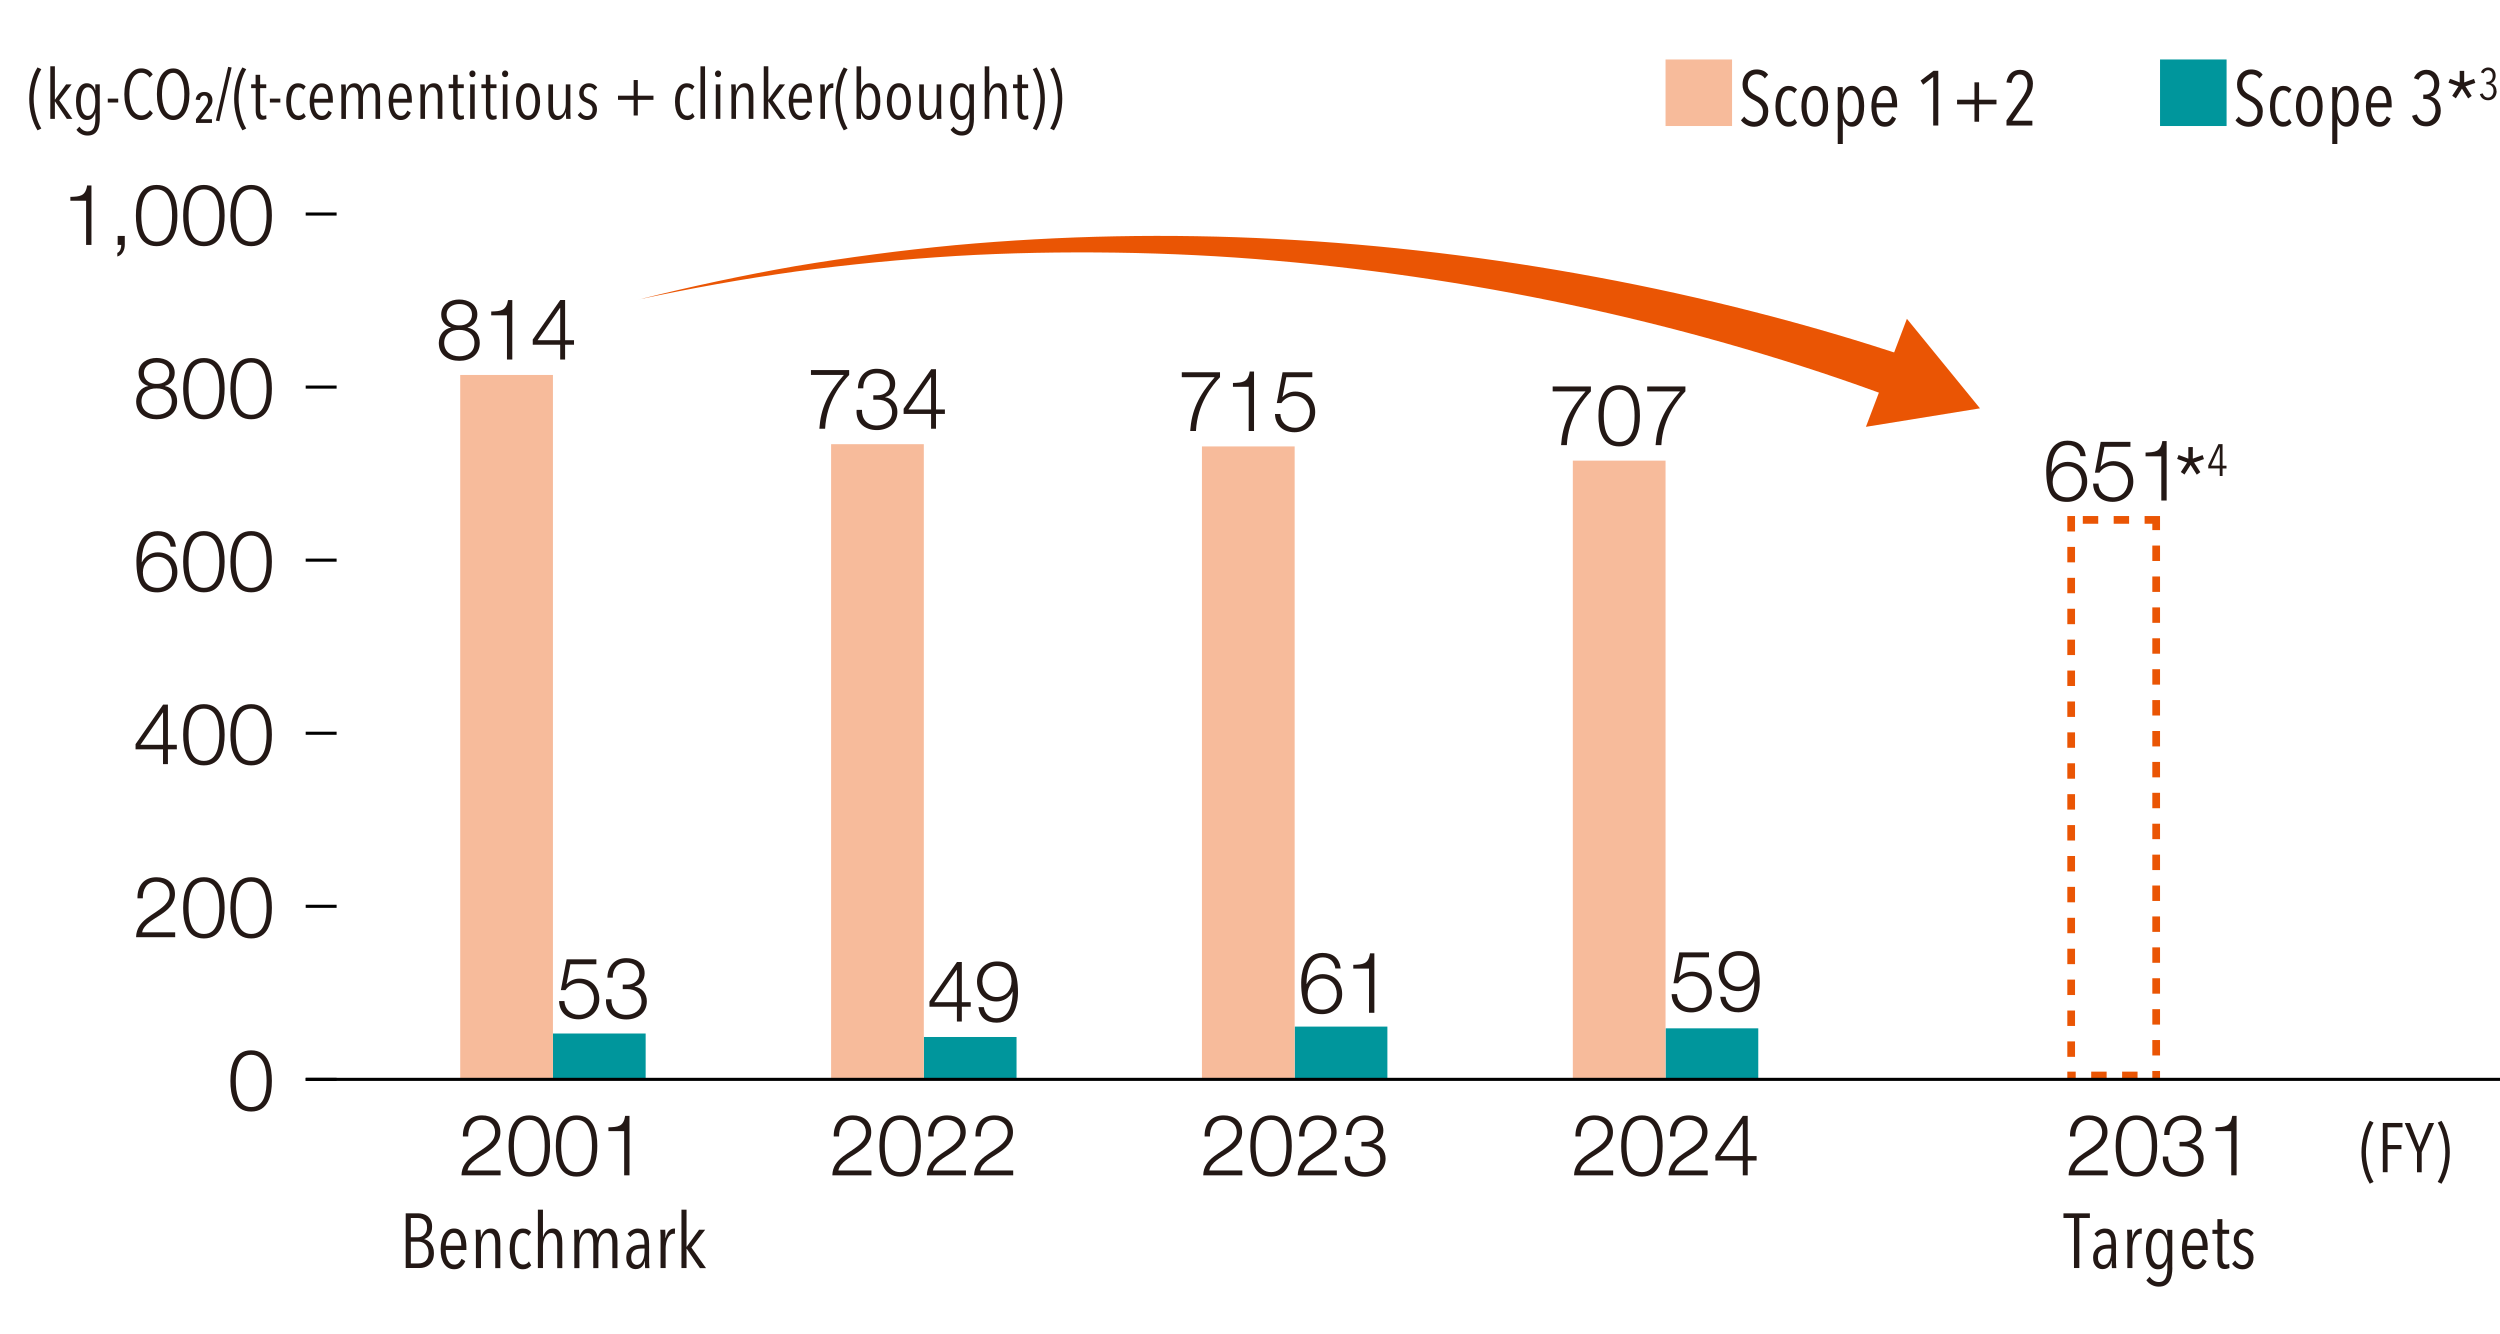 <?xml version="1.0" encoding="UTF-8"?>
<svg id="_レイヤー_1" data-name="レイヤー_1" xmlns="http://www.w3.org/2000/svg" version="1.1" viewBox="0 0 589.4 314.4">
  <!-- Generator: Adobe Illustrator 29.1.0, SVG Export Plug-In . SVG Version: 2.1.0 Build 142)  -->
  <defs>
    <style>
      .st0 {
        fill: #231815;
      }

      .st1 {
        fill: #f7bb9b;
      }

      .st2 {
        fill: none;
        stroke: #000;
        stroke-miterlimit: 10;
        stroke-width: .73px;
      }

      .st3 {
        fill: #00969c;
      }

      .st4 {
        fill: #ea5504;
      }
    </style>
  </defs>
  <g>
    <rect class="st3" x="130.36" y="243.66" width="21.86" height="10.81"/>
    <rect class="st3" x="217.8" y="244.48" width="21.86" height="10"/>
    <rect class="st3" x="305.23" y="242.03" width="21.86" height="12.45"/>
    <rect class="st3" x="392.67" y="242.44" width="21.86" height="12.04"/>
  </g>
  <g>
    <rect class="st1" x="108.5" y="88.4" width="21.86" height="166.07"/>
    <rect class="st1" x="195.94" y="104.72" width="21.86" height="149.75"/>
    <rect class="st1" x="283.37" y="105.25" width="21.86" height="149.22"/>
    <rect class="st1" x="370.81" y="108.6" width="21.86" height="145.87"/>
    <path class="st4" d="M501.96,121.66h-3.64v1.82h3.64v-1.82h0ZM494.68,121.66h-3.64v1.82h3.64v-1.82h0ZM489.21,121.66h-1.82v3.64h1.82v-3.64h0ZM489.21,128.94h-1.82v3.64h1.82v-3.64h0ZM489.21,136.23h-1.82v3.64h1.82v-3.64h0ZM489.21,143.52h-1.82v3.64h1.82v-3.64h0ZM489.21,150.8h-1.82v3.64h1.82v-3.64h0ZM489.21,158.09h-1.82v3.64h1.82v-3.64h0ZM489.21,165.38h-1.82v3.64h1.82v-3.64h0ZM489.21,172.66h-1.82v3.64h1.82v-3.64h0ZM489.21,179.95h-1.82v3.64h1.82v-3.64h0ZM489.21,187.23h-1.82v3.64h1.82v-3.64h0ZM489.21,194.52h-1.82v3.64h1.82v-3.64h0ZM489.21,201.81h-1.82v3.64h1.82v-3.64h0ZM489.21,209.09h-1.82v3.64h1.82v-3.64h0ZM489.21,216.38h-1.82v3.64h1.82v-3.64h0ZM489.21,223.67h-1.82v3.64h1.82v-3.64h0ZM489.21,230.95h-1.82v3.64h1.82v-3.64h0ZM489.21,238.24h-1.82v3.64h1.82v-3.64h0ZM489.21,245.52h-1.82v3.64h1.82v-3.64h0ZM489.37,252.65h-1.98v.16h0v-.16.16h0v1.66h1.98v-1.82h0ZM496.66,252.65h-3.64v1.82h3.64v-1.82h0ZM503.95,252.65h-3.64v1.82h3.64v-1.82h0ZM509.25,252.49h-1.82v1.98h.16-.16,1.82v-1.98h0ZM509.25,245.2h-1.82v3.64h1.82v-3.64h0ZM509.25,237.92h-1.82v3.64h1.82v-3.64h0ZM509.25,230.63h-1.82v3.64h1.82v-3.64h0ZM509.25,223.35h-1.82v3.64h1.82v-3.64h0ZM509.25,216.06h-1.82v3.64h1.82v-3.64h0ZM509.25,208.77h-1.82v3.64h1.82v-3.64h0ZM509.25,201.49h-1.82v3.64h1.82v-3.64h0ZM509.25,194.2h-1.82v3.64h1.82v-3.64h0ZM509.25,186.91h-1.82v3.64h1.82v-3.64h0ZM509.25,179.63h-1.82v3.64h1.82v-3.64h0ZM509.25,172.34h-1.82v3.64h1.82v-3.64h0ZM509.25,165.05h-1.82v3.64h1.82v-3.64h0ZM509.25,157.77h-1.82v3.64h1.82v-3.64h0ZM509.25,150.48h-1.82v3.64h1.82v-3.64h0ZM509.25,143.2h-1.82v3.64h1.82v-3.64h0ZM509.25,135.91h-1.82v3.64h1.82v-3.64h0ZM509.25,128.62h-1.82v3.64h1.82v-3.64h0ZM509.25,121.66h-3.64v1.82h1.82v1.5h1.82v-3.32h0Z"/>
  </g>
  <line class="st2" x1="72.07" y1="254.47" x2="589.4" y2="254.47"/>
  <g>
    <path class="st0" d="M191.18,87.24h9.02v1.16c-1.74,1.82-5.35,6.15-5.67,12.68h-1.36c.34-4.75,1.88-8.25,5.77-12.68h-7.75v-1.16Z"/>
    <path class="st0" d="M203.22,96.61c-.08,2.22,1.24,3.71,3.51,3.71,1.84,0,3.59-1.1,3.59-3.11s-1.5-2.97-3.37-2.97h-1.06v-1.06h1.06c1.3.02,2.84-.78,2.84-2.54s-1.38-2.64-3.07-2.64c-2.1,0-3.23,1.46-3.19,3.55h-1.26c.02-2.64,1.7-4.61,4.43-4.61,2.2,0,4.35,1.08,4.35,3.57,0,1.52-.86,2.75-2.36,3.11v.04c1.82.3,2.88,1.62,2.88,3.47,0,2.74-2.24,4.27-4.83,4.27-2.91,0-4.99-1.76-4.79-4.77h1.26Z"/>
    <path class="st0" d="M213.04,96.37l6.49-9.32h1.14v9.48h2.1v1.06h-2.1v3.49h-1.16v-3.49h-6.47v-1.22ZM219.51,96.53v-7.63h-.04l-5.29,7.63h5.33Z"/>
  </g>
  <g>
    <path class="st0" d="M278.61,87.77h9.02v1.16c-1.74,1.82-5.35,6.15-5.67,12.68h-1.36c.34-4.75,1.88-8.25,5.77-12.68h-7.75v-1.16Z"/>
    <path class="st0" d="M290.68,90.29c2.2-.08,3.57-.12,3.95-2.7h1.02v14.02h-1.26v-10.42h-3.71v-.9Z"/>
    <path class="st0" d="M301.86,97.6c.06,1.94,1.52,3.25,3.45,3.25,2.16,0,3.51-1.78,3.51-3.83s-1.5-3.65-3.59-3.65c-1.24,0-2.44.6-3.13,1.66h-1.08l1.36-7.27h7.01v1.16h-6.13l-.9,4.65.04.04c.7-.82,1.88-1.3,2.96-1.3,2.89,0,4.71,2.02,4.71,4.85s-2.18,4.75-4.87,4.75-4.55-1.64-4.61-4.31h1.26Z"/>
  </g>
  <g>
    <path class="st0" d="M366.05,91.11h9.02v1.16c-1.74,1.82-5.35,6.15-5.67,12.68h-1.36c.34-4.75,1.88-8.25,5.77-12.68h-7.75v-1.16Z"/>
    <path class="st0" d="M386.63,98.02c0,3.29-.8,7.23-4.89,7.23s-4.89-3.95-4.89-7.21.8-7.23,4.89-7.23,4.89,3.95,4.89,7.21ZM378.11,98.02c0,2.44.42,6.17,3.63,6.17s3.63-3.73,3.63-6.17-.42-6.15-3.63-6.15-3.63,3.73-3.63,6.15Z"/>
    <path class="st0" d="M388.33,91.11h9.02v1.16c-1.74,1.82-5.35,6.15-5.67,12.68h-1.36c.34-4.75,1.88-8.25,5.77-12.68h-7.75v-1.16Z"/>
  </g>
  <g>
    <path class="st0" d="M110.25,77.21v.04c1.8.36,2.86,1.7,2.86,3.59,0,2.82-2.2,4.23-4.83,4.23s-4.83-1.4-4.83-4.23c.04-1.82,1.12-3.27,2.85-3.59v-.04c-1.46-.44-2.28-1.54-2.28-3.09,0-2.4,2.18-3.51,4.25-3.51s4.27,1.1,4.27,3.51c0,1.52-.86,2.67-2.28,3.09ZM111.86,80.83c0-2.02-1.68-3.09-3.57-3.05-1.92-.04-3.57.98-3.57,3.05s1.6,3.17,3.57,3.17,3.57-1.02,3.57-3.17ZM111.28,74.12c0-1.6-1.3-2.44-2.98-2.44-1.54,0-3.01.84-3.01,2.44,0,1.88,1.52,2.65,3.01,2.6,1.54.04,2.98-.8,2.98-2.6Z"/>
    <path class="st0" d="M115.81,73.44c2.2-.08,3.57-.12,3.95-2.7h1.02v14.02h-1.26v-10.42h-3.71v-.9Z"/>
    <path class="st0" d="M125.6,80.05l6.49-9.32h1.14v9.48h2.1v1.06h-2.1v3.49h-1.16v-3.49h-6.47v-1.22ZM132.07,80.21v-7.63h-.04l-5.29,7.63h5.33Z"/>
  </g>
  <g>
    <path class="st0" d="M118.04,277.1h-9.24c.1-4.17,4.37-5.19,6.75-7.57.76-.78,1.16-1.52,1.16-2.64,0-1.82-1.44-2.87-3.15-2.87-2.3,0-3.21,1.84-3.17,3.91h-1.26c-.06-2.88,1.44-4.97,4.49-4.97,2.44,0,4.35,1.34,4.35,3.95,0,2.34-1.7,3.81-3.53,4.99-1.36.92-3.87,2.16-4.21,4.05h7.79v1.16Z"/>
    <path class="st0" d="M129.68,270.17c0,3.29-.8,7.23-4.89,7.23s-4.89-3.95-4.89-7.21.8-7.23,4.89-7.23,4.89,3.95,4.89,7.21ZM121.16,270.17c0,2.44.42,6.17,3.63,6.17s3.63-3.73,3.63-6.17-.42-6.15-3.63-6.15-3.63,3.73-3.63,6.15Z"/>
    <path class="st0" d="M140.82,270.17c0,3.29-.8,7.23-4.89,7.23s-4.89-3.95-4.89-7.21.8-7.23,4.89-7.23,4.89,3.95,4.89,7.21ZM132.3,270.17c0,2.44.42,6.17,3.63,6.17s3.63-3.73,3.63-6.17-.42-6.15-3.63-6.15-3.63,3.73-3.63,6.15Z"/>
    <path class="st0" d="M143.44,265.78c2.2-.08,3.57-.12,3.95-2.71h1.02v14.02h-1.26v-10.42h-3.71v-.9Z"/>
  </g>
  <g>
    <path class="st0" d="M205.47,277.1h-9.24c.1-4.17,4.37-5.19,6.75-7.57.76-.78,1.16-1.52,1.16-2.64,0-1.82-1.44-2.87-3.15-2.87-2.3,0-3.21,1.84-3.17,3.91h-1.26c-.06-2.88,1.44-4.97,4.49-4.97,2.44,0,4.35,1.34,4.35,3.95,0,2.34-1.7,3.81-3.53,4.99-1.36.92-3.87,2.16-4.21,4.05h7.79v1.16Z"/>
    <path class="st0" d="M217.11,270.17c0,3.29-.8,7.23-4.89,7.23s-4.89-3.95-4.89-7.21.8-7.23,4.89-7.23,4.89,3.95,4.89,7.21ZM208.6,270.17c0,2.44.42,6.17,3.63,6.17s3.63-3.73,3.63-6.17-.42-6.15-3.63-6.15-3.63,3.73-3.63,6.15Z"/>
    <path class="st0" d="M227.75,277.1h-9.24c.1-4.17,4.37-5.19,6.75-7.57.76-.78,1.16-1.52,1.16-2.64,0-1.82-1.44-2.87-3.15-2.87-2.3,0-3.21,1.84-3.17,3.91h-1.26c-.06-2.88,1.44-4.97,4.49-4.97,2.44,0,4.35,1.34,4.35,3.95,0,2.34-1.7,3.81-3.53,4.99-1.36.92-3.87,2.16-4.21,4.05h7.79v1.16Z"/>
    <path class="st0" d="M238.89,277.1h-9.24c.1-4.17,4.37-5.19,6.75-7.57.76-.78,1.16-1.52,1.16-2.64,0-1.82-1.44-2.87-3.15-2.87-2.3,0-3.21,1.84-3.17,3.91h-1.26c-.06-2.88,1.44-4.97,4.49-4.97,2.44,0,4.35,1.34,4.35,3.95,0,2.34-1.7,3.81-3.53,4.99-1.36.92-3.87,2.16-4.21,4.05h7.79v1.16Z"/>
  </g>
  <g>
    <path class="st0" d="M292.91,277.1h-9.24c.1-4.17,4.37-5.19,6.75-7.57.76-.78,1.16-1.52,1.16-2.64,0-1.82-1.44-2.87-3.15-2.87-2.3,0-3.21,1.84-3.17,3.91h-1.26c-.06-2.88,1.44-4.97,4.49-4.97,2.44,0,4.35,1.34,4.35,3.95,0,2.34-1.7,3.81-3.53,4.99-1.36.92-3.87,2.16-4.21,4.05h7.79v1.16Z"/>
    <path class="st0" d="M304.55,270.17c0,3.29-.8,7.23-4.89,7.23s-4.89-3.95-4.89-7.21.8-7.23,4.89-7.23,4.89,3.95,4.89,7.21ZM296.03,270.17c0,2.44.42,6.17,3.63,6.17s3.63-3.73,3.63-6.17-.42-6.15-3.63-6.15-3.63,3.73-3.63,6.15Z"/>
    <path class="st0" d="M315.19,277.1h-9.24c.1-4.17,4.37-5.19,6.75-7.57.76-.78,1.16-1.52,1.16-2.64,0-1.82-1.44-2.87-3.15-2.87-2.3,0-3.21,1.84-3.17,3.91h-1.26c-.06-2.88,1.44-4.97,4.49-4.97,2.44,0,4.35,1.34,4.35,3.95,0,2.34-1.7,3.81-3.53,4.99-1.36.92-3.87,2.16-4.21,4.05h7.79v1.16Z"/>
    <path class="st0" d="M318.3,272.63c-.08,2.22,1.24,3.71,3.51,3.71,1.84,0,3.59-1.1,3.59-3.11s-1.5-2.96-3.37-2.96h-1.06v-1.06h1.06c1.3.02,2.85-.78,2.85-2.54s-1.38-2.64-3.07-2.64c-2.1,0-3.23,1.46-3.19,3.55h-1.26c.02-2.64,1.7-4.61,4.43-4.61,2.2,0,4.35,1.08,4.35,3.57,0,1.52-.86,2.74-2.36,3.11v.04c1.82.3,2.89,1.62,2.89,3.47,0,2.75-2.24,4.27-4.83,4.27-2.91,0-4.99-1.76-4.79-4.77h1.26Z"/>
  </g>
  <g>
    <path class="st0" d="M558.69,279.07c-.62-1.03-1.1-2.19-1.44-3.49s-.51-2.61-.51-3.93.17-2.63.51-3.93.82-2.46,1.44-3.49l.9.43c-.28.47-.54.99-.76,1.55-.22.56-.41,1.15-.57,1.75-.15.61-.27,1.22-.35,1.85-.08.63-.12,1.24-.12,1.84s.04,1.22.12,1.84c.08.63.2,1.25.35,1.85s.34,1.19.57,1.75c.22.56.48,1.08.76,1.55l-.9.43Z"/>
    <path class="st0" d="M562.9,265.79v4.16h3.26v.98h-3.26v5.43h-1.13v-11.61h4.64v1.03h-3.51Z"/>
    <path class="st0" d="M570.94,271.6v4.77h-1.11v-4.77l-2.89-6.84h1.25l2.2,5.66,2.25-5.66h1.23l-2.92,6.84Z"/>
    <path class="st0" d="M575.47,277.1c.22-.56.41-1.15.57-1.75.15-.61.27-1.22.35-1.85.08-.63.12-1.24.12-1.84s-.04-1.22-.12-1.84c-.08-.63-.2-1.25-.35-1.85-.15-.61-.34-1.19-.57-1.75-.22-.56-.48-1.08-.76-1.55l.9-.43c.62,1.03,1.1,2.19,1.44,3.49.34,1.3.51,2.61.51,3.93s-.17,2.63-.51,3.93c-.34,1.3-.82,2.46-1.44,3.49l-.9-.43c.28-.47.54-.99.76-1.55Z"/>
  </g>
  <g>
    <path class="st3" d="M524.94,14.02v15.69h-15.69v-15.69h15.69Z"/>
    <g>
      <path class="st0" d="M533.47,26.28c0,.57-.08,1.08-.25,1.52s-.4.82-.7,1.13c-.3.31-.65.55-1.05.71-.4.16-.83.25-1.28.25-.66,0-1.26-.14-1.81-.42s-1-.65-1.34-1.11l.78-.89c.28.4.63.71,1.06.93.42.22.86.33,1.29.33.58,0,1.07-.21,1.47-.62.39-.41.59-1,.59-1.77,0-.36-.06-.69-.18-.97-.12-.28-.29-.53-.49-.75-.21-.22-.44-.41-.7-.58-.26-.17-.54-.33-.83-.47-.35-.17-.69-.36-1-.57s-.59-.46-.83-.74c-.24-.28-.43-.61-.57-.99-.15-.38-.22-.83-.22-1.34,0-.59.09-1.11.27-1.56.18-.44.43-.81.74-1.11.31-.3.66-.52,1.05-.67.39-.15.79-.22,1.22-.22.58,0,1.11.1,1.58.3.47.2.86.51,1.17.94l-.78.89c-.24-.35-.53-.6-.86-.76-.33-.15-.69-.23-1.07-.23-.25,0-.51.05-.76.14-.25.09-.47.23-.67.43s-.35.44-.47.75c-.12.3-.18.66-.18,1.08,0,.36.05.68.16.95.11.27.26.5.45.71.19.21.41.39.66.55.25.16.51.3.77.44.34.17.68.36,1.01.58.33.22.63.47.9.77.27.29.48.63.64,1.02.16.39.24.84.24,1.37Z"/>
      <path class="st0" d="M538.28,29.87c-.51,0-.96-.12-1.35-.36s-.71-.56-.97-.98-.46-.92-.59-1.51c-.13-.59-.2-1.24-.2-1.96s.07-1.37.2-1.96.33-1.1.6-1.52c.27-.43.6-.75.98-.98.39-.23.84-.35,1.35-.35.46,0,.86.09,1.18.26.33.17.59.37.78.6l-.64.87c-.15-.21-.33-.37-.55-.49-.22-.12-.47-.18-.76-.18-.33,0-.61.09-.85.28-.24.19-.43.45-.59.78-.16.33-.28.73-.36,1.18-.08.46-.12.96-.12,1.5s.04,1.03.12,1.48.2.84.36,1.17c.16.33.36.58.61.77s.54.27.88.27c.3,0,.57-.06.79-.19s.42-.31.57-.54l.55.93c-.49.62-1.15.93-2,.93Z"/>
      <path class="st0" d="M547.59,25.08c0,.72-.07,1.37-.22,1.95s-.35,1.09-.62,1.51c-.27.42-.6.75-.99.98s-.83.35-1.32.35-.92-.12-1.31-.35c-.39-.23-.72-.56-.99-.98-.27-.43-.48-.93-.63-1.51-.15-.58-.22-1.23-.22-1.95s.07-1.37.21-1.97c.14-.59.34-1.1.61-1.53.27-.43.6-.75.99-.98.39-.23.84-.35,1.34-.35s.93.12,1.32.35c.39.23.73.56.99.98.27.43.47.94.62,1.53.15.6.22,1.25.22,1.97ZM546.35,25.05c0-.53-.04-1.03-.12-1.49s-.2-.86-.36-1.19-.35-.6-.59-.79c-.24-.19-.52-.29-.85-.29s-.61.1-.86.29c-.24.19-.44.46-.59.79-.15.33-.27.73-.35,1.19s-.12.96-.12,1.49.04,1.02.12,1.47.19.84.35,1.18c.15.34.35.6.59.79s.53.28.86.28.61-.09.86-.28.44-.45.59-.79c.15-.34.27-.73.35-1.18s.12-.94.12-1.47Z"/>
      <path class="st0" d="M556.08,25.08c0,.7-.06,1.35-.18,1.93s-.3,1.09-.55,1.51c-.24.43-.54.76-.89.99-.35.24-.76.36-1.24.36-.55,0-1-.17-1.38-.51-.37-.34-.63-.78-.77-1.33h-.02v5.92h-1.2v-13.41h1.17v1.62h.04c.15-.56.39-1.02.73-1.38.34-.36.82-.54,1.44-.54.45,0,.85.12,1.21.36.36.24.66.58.9,1,.24.43.43.93.56,1.52.13.59.19,1.24.19,1.94ZM554.84,25.04c0-.52-.04-1.01-.11-1.47-.07-.46-.19-.85-.35-1.19-.16-.34-.36-.61-.59-.8-.24-.19-.52-.29-.85-.29s-.61.1-.85.29c-.24.19-.44.46-.6.8-.16.34-.29.74-.36,1.19-.08.46-.12.94-.12,1.47s.04,1.03.12,1.49.2.86.36,1.19c.16.33.37.6.61.79.24.19.52.29.84.29s.61-.1.85-.29c.24-.19.43-.46.59-.79.16-.33.27-.73.35-1.19.07-.46.11-.96.11-1.49Z"/>
      <path class="st0" d="M558.99,25.32c0,.5.04.96.13,1.38s.21.78.38,1.09c.17.31.37.55.62.73.25.18.55.26.89.26.44,0,.79-.13,1.06-.4s.48-.59.62-.97l.91.53c-.22.55-.54,1.01-.97,1.38s-.98.56-1.65.56c-1.01,0-1.79-.42-2.35-1.28-.56-.85-.84-2.02-.84-3.52,0-.7.07-1.35.22-1.95.14-.6.35-1.1.63-1.53.27-.42.61-.76,1-.99s.83-.36,1.32-.36c.53,0,.98.12,1.35.35.37.23.67.55.9.95.23.4.4.87.5,1.4.1.53.15,1.1.15,1.71v.66h-4.86ZM562.65,24.32c0-.91-.14-1.64-.42-2.2-.28-.55-.72-.83-1.32-.83-.35,0-.65.11-.89.32s-.43.47-.59.78-.26.64-.33.99c-.07.35-.1.66-.1.93h3.64Z"/>
      <path class="st0" d="M575.44,26.06c0,.49-.07.95-.22,1.4-.15.45-.36.85-.66,1.19-.29.35-.65.62-1.07.83-.43.21-.91.31-1.46.31-.85,0-1.56-.21-2.14-.64-.58-.42-.99-1.04-1.23-1.84l1.13-.33c.17.51.44.92.81,1.24.37.32.83.47,1.38.47.38,0,.7-.08.98-.25.28-.16.51-.38.69-.64.18-.26.32-.55.41-.87s.14-.63.14-.93c0-.87-.23-1.54-.7-1.99-.47-.46-1.07-.68-1.81-.68h-.38v-1.02h.4c.66,0,1.18-.22,1.58-.67.4-.45.6-1.06.6-1.82,0-.27-.04-.53-.11-.8s-.19-.51-.35-.73c-.16-.22-.36-.4-.59-.54-.24-.14-.53-.21-.87-.21-.39,0-.74.11-1.05.34-.31.23-.55.53-.72.92l-1.09-.36c.27-.67.67-1.17,1.22-1.49.55-.33,1.12-.49,1.71-.49.47,0,.9.08,1.28.25.38.16.69.39.95.68.26.29.46.63.6,1.03.14.4.22.82.22,1.28,0,.35-.04.7-.13,1.03-.08.33-.21.64-.37.92-.16.28-.37.52-.61.72-.25.2-.54.34-.88.41v.04c.7.13,1.27.49,1.69,1.08.42.58.64,1.31.64,2.17Z"/>
      <path class="st0" d="M581.25,20.33l1.48,2.28-.84.6-1.46-2.31-1.44,2.28-.86-.6,1.48-2.24-2.35-.84.35-.93,2.29.86v-2.73h1.06v2.73l2.31-.84.31.95-2.33.8Z"/>
      <path class="st0" d="M588.61,21.46c0,.28-.04.56-.13.82-.08.26-.21.49-.38.7-.17.2-.38.36-.63.48-.25.12-.53.18-.85.18-.5,0-.91-.12-1.25-.37-.34-.25-.58-.61-.72-1.07l.66-.19c.1.3.26.54.47.72.22.18.48.28.8.28.22,0,.41-.05.57-.14.16-.1.3-.22.4-.37.11-.15.19-.32.24-.5.05-.18.08-.36.08-.54,0-.51-.14-.9-.41-1.16-.27-.27-.62-.4-1.06-.4h-.22v-.59h.23c.38,0,.69-.13.92-.39.23-.26.35-.62.35-1.06,0-.16-.02-.31-.06-.47-.04-.16-.11-.3-.2-.42-.09-.13-.21-.23-.35-.31-.14-.08-.31-.12-.5-.12-.23,0-.43.07-.61.2-.18.13-.32.31-.42.54l-.64-.21c.16-.39.39-.68.71-.87.32-.19.65-.29,1-.29.28,0,.52.05.74.14.22.1.4.23.55.4.15.17.27.37.35.6.08.23.12.48.12.75,0,.21-.02.41-.07.6s-.12.37-.22.54c-.09.16-.21.3-.36.42-.14.12-.31.2-.51.24v.02c.41.08.74.29.99.63s.37.76.37,1.26Z"/>
    </g>
  </g>
  <g>
    <path class="st1" d="M408.35,14.02v15.69h-15.68v-15.69h15.68Z"/>
    <g>
      <path class="st0" d="M416.88,26.28c0,.57-.08,1.08-.25,1.52s-.4.82-.7,1.13c-.3.31-.65.55-1.05.71-.4.16-.83.25-1.28.25-.66,0-1.26-.14-1.81-.42s-1-.65-1.34-1.11l.78-.89c.28.4.63.71,1.06.93.42.22.86.33,1.29.33.58,0,1.07-.21,1.47-.62.39-.41.59-1,.59-1.77,0-.36-.06-.69-.18-.97-.12-.28-.29-.53-.49-.75-.21-.22-.44-.41-.7-.58-.26-.17-.54-.33-.83-.47-.35-.17-.69-.36-1-.57s-.59-.46-.83-.74c-.24-.28-.43-.61-.57-.99-.15-.38-.22-.83-.22-1.34,0-.59.09-1.11.27-1.56.18-.44.43-.81.74-1.11.31-.3.66-.52,1.05-.67.39-.15.79-.22,1.22-.22.58,0,1.11.1,1.58.3.47.2.86.51,1.17.94l-.78.89c-.24-.35-.53-.6-.86-.76-.33-.15-.69-.23-1.07-.23-.25,0-.51.05-.76.14-.25.09-.47.23-.67.43s-.35.44-.47.75c-.12.3-.18.66-.18,1.08,0,.36.05.68.16.95.11.27.26.5.45.71.19.21.41.39.66.55.25.16.51.3.77.44.34.17.68.36,1.01.58.33.22.63.47.9.77.27.29.48.63.64,1.02.16.39.24.84.24,1.37Z"/>
      <path class="st0" d="M421.69,29.87c-.51,0-.96-.12-1.35-.36s-.71-.56-.97-.98-.46-.92-.59-1.51c-.13-.59-.2-1.24-.2-1.96s.07-1.37.2-1.96.33-1.1.6-1.52c.27-.43.6-.75.98-.98.39-.23.84-.35,1.35-.35.46,0,.86.09,1.18.26.33.17.59.37.78.6l-.64.87c-.15-.21-.33-.37-.55-.49-.22-.12-.47-.18-.76-.18-.33,0-.61.09-.85.28-.24.19-.43.45-.59.78-.16.33-.28.73-.36,1.18-.08.46-.12.96-.12,1.5s.04,1.03.12,1.48.2.84.36,1.17c.16.33.36.58.61.77s.54.27.88.27c.3,0,.57-.06.79-.19s.42-.31.57-.54l.55.93c-.49.62-1.15.93-2,.93Z"/>
      <path class="st0" d="M431,25.08c0,.72-.07,1.37-.22,1.95s-.35,1.09-.62,1.51c-.27.42-.6.75-.99.98s-.83.35-1.32.35-.92-.12-1.31-.35c-.39-.23-.72-.56-.99-.98-.27-.43-.48-.93-.63-1.51-.15-.58-.22-1.23-.22-1.95s.07-1.37.21-1.97c.14-.59.34-1.1.61-1.53.27-.43.6-.75.99-.98.39-.23.84-.35,1.34-.35s.93.12,1.32.35c.39.23.73.56.99.98.27.43.47.94.62,1.53.15.6.22,1.25.22,1.97ZM429.76,25.05c0-.53-.04-1.03-.12-1.49s-.2-.86-.36-1.19-.35-.6-.59-.79c-.24-.19-.52-.29-.85-.29s-.61.1-.86.29c-.24.19-.44.46-.59.79-.15.33-.27.73-.35,1.19s-.12.96-.12,1.49.04,1.02.12,1.47.19.84.35,1.18c.15.34.35.6.59.79s.53.28.86.28.61-.09.86-.28.44-.45.59-.79c.15-.34.27-.73.35-1.18s.12-.94.12-1.47Z"/>
      <path class="st0" d="M439.49,25.08c0,.7-.06,1.35-.18,1.93s-.3,1.09-.55,1.51c-.24.43-.54.76-.89.99-.35.24-.76.36-1.24.36-.55,0-1-.17-1.38-.51-.37-.34-.63-.78-.77-1.33h-.02v5.92h-1.2v-13.41h1.17v1.62h.04c.15-.56.39-1.02.73-1.38.34-.36.82-.54,1.44-.54.45,0,.85.12,1.21.36.36.24.66.58.9,1,.24.43.43.93.56,1.52.13.59.19,1.24.19,1.94ZM438.25,25.04c0-.52-.04-1.01-.11-1.47-.07-.46-.19-.85-.35-1.19-.16-.34-.36-.61-.59-.8-.24-.19-.52-.29-.85-.29s-.61.1-.85.29c-.24.19-.44.46-.6.8-.16.34-.29.74-.36,1.19-.08.46-.12.94-.12,1.47s.04,1.03.12,1.49.2.86.36,1.19c.16.33.37.6.61.79.24.19.52.29.84.29s.61-.1.85-.29c.24-.19.43-.46.59-.79.16-.33.27-.73.35-1.19.07-.46.11-.96.11-1.49Z"/>
      <path class="st0" d="M442.4,25.32c0,.5.04.96.13,1.38s.21.78.38,1.09c.17.31.37.55.62.73.25.18.55.26.89.26.44,0,.79-.13,1.06-.4s.48-.59.62-.97l.91.53c-.22.55-.54,1.01-.97,1.38s-.98.56-1.65.56c-1.01,0-1.79-.42-2.35-1.28-.56-.85-.84-2.02-.84-3.52,0-.7.07-1.35.22-1.95.14-.6.35-1.1.63-1.53.27-.42.61-.76,1-.99s.83-.36,1.32-.36c.53,0,.98.12,1.35.35.37.23.67.55.9.95.23.4.4.87.5,1.4.1.53.15,1.1.15,1.71v.66h-4.86ZM446.06,24.32c0-.91-.14-1.64-.42-2.2-.28-.55-.72-.83-1.32-.83-.35,0-.65.11-.89.32s-.43.47-.59.78-.26.64-.33.99c-.07.35-.1.66-.1.93h3.64Z"/>
      <path class="st0" d="M455.77,29.58v-11.44l-2.37,1.84-.6-.98,3.04-2.31h1.13v12.9h-1.2Z"/>
      <path class="st0" d="M466.59,23.51h4.1v1.09h-4.1v4.1h-1.09v-4.1h-4.1v-1.09h4.1v-4.1h1.09v4.1Z"/>
      <path class="st0" d="M479.27,19.83c0,.4-.05.78-.14,1.14-.09.36-.22.71-.39,1.06-.17.35-.37.7-.61,1.06-.24.36-.5.74-.77,1.16l-2.93,4.21h4.72v1.13h-6.1v-1.2l3.52-5.01c.44-.63.78-1.22,1.04-1.78.25-.55.38-1.11.38-1.67,0-.32-.04-.62-.11-.9-.07-.29-.18-.54-.34-.76-.15-.22-.34-.39-.56-.52s-.49-.19-.79-.19c-.52,0-.95.17-1.28.52-.33.35-.56.85-.68,1.5l-1.2-.15c.17-.97.53-1.71,1.09-2.21s1.28-.76,2.15-.76c.51,0,.95.09,1.33.26.38.18.69.42.94.73.25.31.44.67.56,1.07.13.41.19.84.19,1.3Z"/>
    </g>
  </g>
  <g>
    <line class="st2" x1="72.07" y1="254.47" x2="79.36" y2="254.47"/>
    <line class="st2" x1="72.07" y1="213.67" x2="79.36" y2="213.67"/>
    <line class="st2" x1="72.07" y1="172.87" x2="79.36" y2="172.87"/>
    <line class="st2" x1="72.07" y1="132.06" x2="79.36" y2="132.06"/>
    <line class="st2" x1="72.07" y1="91.26" x2="79.36" y2="91.26"/>
    <line class="st2" x1="72.07" y1="50.46" x2="79.36" y2="50.46"/>
  </g>
  <g>
    <path class="st0" d="M64.1,254.83c0,3.29-.8,7.23-4.89,7.23s-4.89-3.95-4.89-7.21.8-7.23,4.89-7.23,4.89,3.95,4.89,7.21ZM55.59,254.83c0,2.44.42,6.17,3.63,6.17s3.63-3.73,3.63-6.17-.42-6.15-3.63-6.15-3.63,3.73-3.63,6.15Z"/>
    <g>
      <path class="st0" d="M41.32,220.96h-9.24c.1-4.17,4.37-5.19,6.75-7.57.76-.78,1.16-1.52,1.16-2.64,0-1.82-1.44-2.87-3.15-2.87-2.3,0-3.21,1.84-3.17,3.91h-1.26c-.06-2.88,1.44-4.97,4.49-4.97,2.44,0,4.35,1.34,4.35,3.95,0,2.34-1.7,3.81-3.53,4.99-1.36.92-3.87,2.16-4.21,4.05h7.79v1.16Z"/>
      <path class="st0" d="M52.96,214.02c0,3.29-.8,7.23-4.89,7.23s-4.89-3.95-4.89-7.21.8-7.23,4.89-7.23,4.89,3.95,4.89,7.21ZM44.45,214.02c0,2.44.42,6.17,3.63,6.17s3.63-3.73,3.63-6.17-.42-6.15-3.63-6.15-3.63,3.73-3.63,6.15Z"/>
      <path class="st0" d="M64.1,214.02c0,3.29-.8,7.23-4.89,7.23s-4.89-3.95-4.89-7.21.8-7.23,4.89-7.23,4.89,3.95,4.89,7.21ZM55.59,214.02c0,2.44.42,6.17,3.63,6.17s3.63-3.73,3.63-6.17-.42-6.15-3.63-6.15-3.63,3.73-3.63,6.15Z"/>
    </g>
    <g>
      <path class="st0" d="M31.96,175.44l6.49-9.32h1.14v9.48h2.1v1.06h-2.1v3.49h-1.16v-3.49h-6.47v-1.22ZM38.44,175.6v-7.63h-.04l-5.29,7.63h5.33Z"/>
      <path class="st0" d="M52.96,173.22c0,3.29-.8,7.23-4.89,7.23s-4.89-3.95-4.89-7.21.8-7.23,4.89-7.23,4.89,3.95,4.89,7.21ZM44.45,173.22c0,2.44.42,6.17,3.63,6.17s3.63-3.73,3.63-6.17-.42-6.15-3.63-6.15-3.63,3.73-3.63,6.15Z"/>
      <path class="st0" d="M64.1,173.22c0,3.29-.8,7.23-4.89,7.23s-4.89-3.95-4.89-7.21.8-7.23,4.89-7.23,4.89,3.95,4.89,7.21ZM55.59,173.22c0,2.44.42,6.17,3.63,6.17s3.63-3.73,3.63-6.17-.42-6.15-3.63-6.15-3.63,3.73-3.63,6.15Z"/>
    </g>
    <g>
      <path class="st0" d="M40.22,128.87c-.22-1.54-1.3-2.6-2.93-2.6-3.27,0-3.87,3.73-3.87,6.27h.04c.66-1.38,2.14-2.32,3.73-2.32,2.8,0,4.63,1.94,4.63,4.69s-1.98,4.75-4.75,4.75c-3.41,0-4.91-1.98-4.91-7.45,0-1.66.42-6.99,5.01-6.99,2.46,0,4.01,1.22,4.31,3.67h-1.26ZM33.69,134.98c0,1.98,1.06,3.61,3.51,3.61,2,0,3.37-1.66,3.37-3.61,0-2.04-1.24-3.71-3.39-3.71s-3.49,1.64-3.49,3.71Z"/>
      <path class="st0" d="M52.96,132.42c0,3.29-.8,7.23-4.89,7.23s-4.89-3.95-4.89-7.21.8-7.23,4.89-7.23,4.89,3.95,4.89,7.21ZM44.45,132.42c0,2.44.42,6.17,3.63,6.17s3.63-3.73,3.63-6.17-.42-6.15-3.63-6.15-3.63,3.73-3.63,6.15Z"/>
      <path class="st0" d="M64.1,132.42c0,3.29-.8,7.23-4.89,7.23s-4.89-3.95-4.89-7.21.8-7.23,4.89-7.23,4.89,3.95,4.89,7.21ZM55.59,132.42c0,2.44.42,6.17,3.63,6.17s3.63-3.73,3.63-6.17-.42-6.15-3.63-6.15-3.63,3.73-3.63,6.15Z"/>
    </g>
    <g>
      <path class="st0" d="M38.9,90.99v.04c1.8.36,2.86,1.7,2.86,3.59,0,2.82-2.2,4.23-4.83,4.23s-4.83-1.4-4.83-4.23c.04-1.82,1.12-3.27,2.85-3.59v-.04c-1.46-.44-2.28-1.54-2.28-3.09,0-2.4,2.18-3.51,4.25-3.51s4.27,1.1,4.27,3.51c0,1.52-.86,2.67-2.28,3.09ZM40.5,94.62c0-2.02-1.68-3.09-3.57-3.05-1.92-.04-3.57.98-3.57,3.05s1.6,3.17,3.57,3.17,3.57-1.02,3.57-3.17ZM39.92,87.91c0-1.6-1.3-2.44-2.98-2.44-1.54,0-3.01.84-3.01,2.44,0,1.88,1.52,2.65,3.01,2.6,1.54.04,2.98-.8,2.98-2.6Z"/>
      <path class="st0" d="M52.96,91.62c0,3.29-.8,7.23-4.89,7.23s-4.89-3.95-4.89-7.21.8-7.23,4.89-7.23,4.89,3.95,4.89,7.21ZM44.45,91.62c0,2.44.42,6.17,3.63,6.17s3.63-3.73,3.63-6.17-.42-6.15-3.63-6.15-3.63,3.73-3.63,6.15Z"/>
      <path class="st0" d="M64.1,91.62c0,3.29-.8,7.23-4.89,7.23s-4.89-3.95-4.89-7.21.8-7.23,4.89-7.23,4.89,3.95,4.89,7.21ZM55.59,91.62c0,2.44.42,6.17,3.63,6.17s3.63-3.73,3.63-6.17-.42-6.15-3.63-6.15-3.63,3.73-3.63,6.15Z"/>
    </g>
    <g>
      <path class="st0" d="M16.59,46.42c2.2-.08,3.57-.12,3.95-2.7h1.02v14.02h-1.26v-10.42h-3.71v-.9Z"/>
      <path class="st0" d="M29.42,55.62v2.14c-.02,1.16-.56,2.38-1.76,2.72v-.86c.66-.24.96-1.22.92-1.88h-.84v-2.12h1.68Z"/>
      <path class="st0" d="M41.82,50.81c0,3.29-.8,7.23-4.89,7.23s-4.89-3.95-4.89-7.21.8-7.23,4.89-7.23,4.89,3.95,4.89,7.21ZM33.31,50.81c0,2.44.42,6.17,3.63,6.17s3.63-3.73,3.63-6.17-.42-6.15-3.63-6.15-3.63,3.73-3.63,6.15Z"/>
      <path class="st0" d="M52.96,50.81c0,3.29-.8,7.23-4.89,7.23s-4.89-3.95-4.89-7.21.8-7.23,4.89-7.23,4.89,3.95,4.89,7.21ZM44.45,50.81c0,2.44.42,6.17,3.63,6.17s3.63-3.73,3.63-6.17-.42-6.15-3.63-6.15-3.63,3.73-3.63,6.15Z"/>
      <path class="st0" d="M64.1,50.81c0,3.29-.8,7.23-4.89,7.23s-4.89-3.95-4.89-7.21.8-7.23,4.89-7.23,4.89,3.95,4.89,7.21ZM55.59,50.81c0,2.44.42,6.17,3.63,6.17s3.63-3.73,3.63-6.17-.42-6.15-3.63-6.15-3.63,3.73-3.63,6.15Z"/>
    </g>
  </g>
  <g>
    <path class="st0" d="M133.07,236.01c.06,1.94,1.52,3.25,3.45,3.25,2.16,0,3.51-1.78,3.51-3.83s-1.5-3.65-3.59-3.65c-1.24,0-2.44.6-3.13,1.66h-1.08l1.36-7.27h7.01v1.16h-6.13l-.9,4.65.04.04c.7-.82,1.88-1.3,2.97-1.3,2.88,0,4.71,2.02,4.71,4.85s-2.18,4.75-4.87,4.75-4.55-1.64-4.61-4.31h1.26Z"/>
    <path class="st0" d="M144.15,235.55c-.08,2.22,1.24,3.71,3.51,3.71,1.84,0,3.59-1.1,3.59-3.11s-1.5-2.96-3.37-2.96h-1.06v-1.06h1.06c1.3.02,2.84-.78,2.84-2.54s-1.38-2.64-3.07-2.64c-2.1,0-3.23,1.46-3.19,3.55h-1.26c.02-2.65,1.7-4.61,4.43-4.61,2.2,0,4.35,1.08,4.35,3.57,0,1.52-.86,2.74-2.36,3.11v.04c1.82.3,2.88,1.62,2.88,3.47,0,2.75-2.24,4.27-4.83,4.27-2.91,0-4.99-1.76-4.79-4.77h1.26Z"/>
  </g>
  <g>
    <path class="st0" d="M219.13,236.12l6.49-9.32h1.14v9.48h2.1v1.06h-2.1v3.49h-1.16v-3.49h-6.47v-1.22ZM225.6,236.28v-7.63h-.04l-5.29,7.63h5.33Z"/>
    <path class="st0" d="M231.95,237.46c.22,1.54,1.3,2.6,2.92,2.6,3.27,0,3.87-3.73,3.87-6.27h-.04c-.66,1.38-2.14,2.32-3.73,2.32-2.8,0-4.63-1.94-4.63-4.69s1.98-4.75,4.75-4.75c3.41,0,4.91,1.98,4.91,7.45,0,1.66-.42,6.99-5.01,6.99-2.46,0-4.01-1.22-4.31-3.67h1.26ZM238.48,231.35c0-1.98-1.06-3.61-3.51-3.61-2,0-3.37,1.66-3.37,3.61,0,2.04,1.24,3.71,3.39,3.71s3.49-1.64,3.49-3.71Z"/>
  </g>
  <g>
    <path class="st0" d="M314.82,228.31c-.22-1.54-1.3-2.6-2.92-2.6-3.27,0-3.87,3.73-3.87,6.27h.04c.66-1.38,2.14-2.32,3.73-2.32,2.8,0,4.63,1.94,4.63,4.69s-1.98,4.75-4.75,4.75c-3.41,0-4.91-1.98-4.91-7.45,0-1.66.42-6.99,5.01-6.99,2.46,0,4.01,1.22,4.31,3.67h-1.26ZM308.29,234.42c0,1.98,1.06,3.61,3.51,3.61,2,0,3.37-1.66,3.37-3.61,0-2.04-1.24-3.71-3.39-3.71s-3.49,1.64-3.49,3.71Z"/>
    <path class="st0" d="M319.05,227.47c2.2-.08,3.57-.12,3.95-2.71h1.02v14.02h-1.26v-10.42h-3.71v-.9Z"/>
  </g>
  <g>
    <path class="st0" d="M380.34,277.1h-9.24c.1-4.17,4.37-5.19,6.75-7.57.76-.78,1.16-1.52,1.16-2.64,0-1.82-1.44-2.87-3.15-2.87-2.3,0-3.21,1.84-3.17,3.91h-1.26c-.06-2.88,1.44-4.97,4.49-4.97,2.44,0,4.35,1.34,4.35,3.95,0,2.34-1.7,3.81-3.53,4.99-1.36.92-3.87,2.16-4.21,4.05h7.79v1.16Z"/>
    <path class="st0" d="M391.99,270.17c0,3.29-.8,7.23-4.89,7.23s-4.89-3.95-4.89-7.21.8-7.23,4.89-7.23,4.89,3.95,4.89,7.21ZM383.47,270.17c0,2.44.42,6.17,3.63,6.17s3.63-3.73,3.63-6.17-.42-6.15-3.63-6.15-3.63,3.73-3.63,6.15Z"/>
    <path class="st0" d="M402.63,277.1h-9.24c.1-4.17,4.37-5.19,6.75-7.57.76-.78,1.16-1.52,1.16-2.64,0-1.82-1.44-2.87-3.15-2.87-2.3,0-3.21,1.84-3.17,3.91h-1.26c-.06-2.88,1.44-4.97,4.49-4.97,2.44,0,4.35,1.34,4.35,3.95,0,2.34-1.7,3.81-3.53,4.99-1.36.92-3.87,2.16-4.21,4.05h7.79v1.16Z"/>
    <path class="st0" d="M404.41,272.39l6.49-9.32h1.14v9.48h2.1v1.06h-2.1v3.49h-1.16v-3.49h-6.47v-1.22ZM410.88,272.55v-7.63h-.04l-5.29,7.63h5.33Z"/>
  </g>
  <g>
    <path class="st0" d="M395.38,234.38c.06,1.94,1.52,3.25,3.45,3.25,2.16,0,3.51-1.78,3.51-3.83s-1.5-3.65-3.59-3.65c-1.24,0-2.44.6-3.13,1.66h-1.08l1.36-7.27h7.01v1.16h-6.13l-.9,4.65.04.04c.7-.82,1.88-1.3,2.96-1.3,2.89,0,4.71,2.02,4.71,4.85s-2.18,4.75-4.87,4.75-4.55-1.64-4.61-4.31h1.26Z"/>
    <path class="st0" d="M406.82,235.02c.22,1.54,1.3,2.6,2.92,2.6,3.27,0,3.87-3.73,3.87-6.27h-.04c-.66,1.38-2.14,2.32-3.73,2.32-2.81,0-4.63-1.94-4.63-4.69s1.98-4.75,4.75-4.75c3.41,0,4.91,1.98,4.91,7.45,0,1.66-.42,6.99-5.01,6.99-2.46,0-4.01-1.22-4.31-3.67h1.26ZM413.36,228.91c0-1.98-1.06-3.61-3.51-3.61-2,0-3.37,1.66-3.37,3.61,0,2.04,1.24,3.71,3.39,3.71s3.49-1.64,3.49-3.71Z"/>
  </g>
  <g>
    <path class="st0" d="M490.47,107.54c-.22-1.54-1.3-2.6-2.92-2.6-3.27,0-3.87,3.73-3.87,6.27h.04c.66-1.38,2.14-2.32,3.73-2.32,2.8,0,4.63,1.94,4.63,4.69s-1.98,4.75-4.75,4.75c-3.41,0-4.91-1.98-4.91-7.45,0-1.66.42-6.99,5.01-6.99,2.46,0,4.01,1.22,4.31,3.67h-1.26ZM483.94,113.65c0,1.98,1.06,3.61,3.51,3.61,2,0,3.37-1.66,3.37-3.61,0-2.04-1.24-3.71-3.39-3.71s-3.49,1.64-3.49,3.71Z"/>
    <path class="st0" d="M494.74,114.01c.06,1.94,1.52,3.25,3.45,3.25,2.16,0,3.51-1.78,3.51-3.83s-1.5-3.65-3.59-3.65c-1.24,0-2.44.6-3.13,1.66h-1.08l1.36-7.27h7.01v1.16h-6.13l-.9,4.65.04.04c.7-.82,1.88-1.3,2.96-1.3,2.89,0,4.71,2.02,4.71,4.85s-2.18,4.75-4.87,4.75-4.55-1.64-4.61-4.31h1.26Z"/>
    <path class="st0" d="M505.84,106.69c2.2-.08,3.57-.12,3.95-2.7h1.02v14.02h-1.26v-10.42h-3.71v-.9Z"/>
  </g>
  <g>
    <path class="st0" d="M496.93,277.1h-9.24c.1-4.17,4.37-5.19,6.75-7.57.76-.78,1.16-1.52,1.16-2.64,0-1.82-1.44-2.87-3.15-2.87-2.3,0-3.21,1.84-3.17,3.91h-1.26c-.06-2.88,1.44-4.97,4.49-4.97,2.44,0,4.35,1.34,4.35,3.95,0,2.34-1.7,3.81-3.53,4.99-1.36.92-3.87,2.16-4.21,4.05h7.79v1.16Z"/>
    <path class="st0" d="M508.57,270.17c0,3.29-.8,7.23-4.89,7.23s-4.89-3.95-4.89-7.21.8-7.23,4.89-7.23,4.89,3.95,4.89,7.21ZM500.05,270.17c0,2.44.42,6.17,3.63,6.17s3.63-3.73,3.63-6.17-.42-6.15-3.63-6.15-3.63,3.73-3.63,6.15Z"/>
    <path class="st0" d="M511.17,272.63c-.08,2.22,1.24,3.71,3.51,3.71,1.84,0,3.59-1.1,3.59-3.11s-1.5-2.96-3.37-2.96h-1.06v-1.06h1.06c1.3.02,2.85-.78,2.85-2.54s-1.38-2.64-3.07-2.64c-2.1,0-3.23,1.46-3.19,3.55h-1.26c.02-2.64,1.7-4.61,4.43-4.61,2.2,0,4.35,1.08,4.35,3.57,0,1.52-.86,2.74-2.36,3.11v.04c1.82.3,2.89,1.62,2.89,3.47,0,2.75-2.24,4.27-4.83,4.27-2.91,0-4.99-1.76-4.79-4.77h1.26Z"/>
    <path class="st0" d="M522.33,265.78c2.2-.08,3.57-.12,3.95-2.71h1.02v14.02h-1.26v-10.42h-3.71v-.9Z"/>
  </g>
  <g>
    <path class="st0" d="M102.3,295.44c0,.67-.11,1.23-.32,1.68-.21.45-.48.81-.81,1.08-.33.27-.69.47-1.08.58-.4.12-.77.17-1.14.17h-3.3v-12.9h2.92c.37,0,.74.05,1.13.15.39.1.75.26,1.07.5.32.24.59.56.79.96.21.41.31.92.31,1.54,0,.44-.05.82-.16,1.14-.1.32-.24.6-.41.84-.17.24-.37.43-.59.58-.22.15-.45.27-.68.36v.04c.23.05.48.15.75.29s.51.35.74.61c.22.26.41.59.56.98.15.39.22.86.22,1.39ZM100.68,289.4c0-.42-.06-.78-.19-1.07-.13-.29-.3-.52-.51-.7-.21-.17-.45-.3-.72-.37-.27-.07-.54-.11-.82-.11h-1.58v4.55h1.62c.27,0,.53-.04.79-.13.26-.08.49-.22.7-.41s.38-.43.51-.72c.13-.29.2-.64.2-1.05ZM101.04,295.36c0-.48-.07-.89-.22-1.23-.15-.33-.33-.6-.56-.81-.23-.21-.49-.36-.77-.45-.29-.1-.56-.14-.83-.14h-1.8v5.14h1.8c.33,0,.64-.05.93-.15s.55-.25.77-.45c.22-.21.39-.47.51-.78s.18-.69.18-1.12Z"/>
    <path class="st0" d="M105.09,294.69c0,.5.04.96.13,1.38.09.42.21.78.38,1.09.17.31.37.55.62.73s.55.26.89.26c.44,0,.79-.13,1.06-.4.27-.27.48-.59.62-.97l.91.53c-.22.55-.54,1-.97,1.38-.43.37-.98.55-1.65.55-1.01,0-1.79-.42-2.35-1.27-.56-.85-.84-2.02-.84-3.52,0-.7.07-1.35.22-1.95.15-.59.35-1.11.63-1.53.27-.42.61-.76,1-.99.39-.24.83-.35,1.32-.35.53,0,.98.12,1.35.35s.67.55.9.95.4.87.5,1.4c.1.54.15,1.11.15,1.71v.66h-4.86ZM108.75,293.69c0-.91-.14-1.64-.42-2.19-.28-.55-.72-.83-1.32-.83-.35,0-.65.11-.89.32-.24.21-.43.47-.59.78-.15.31-.26.64-.33.99-.07.35-.1.66-.1.93h3.64Z"/>
    <path class="st0" d="M116.76,298.96v-5.83c0-.28-.02-.56-.05-.85s-.1-.55-.2-.78c-.1-.24-.25-.43-.44-.58-.19-.15-.43-.23-.74-.23s-.57.08-.81.25-.44.39-.6.67c-.16.29-.29.61-.38.98-.09.37-.14.76-.14,1.16v5.21h-1.2v-6.76c0-.19,0-.4,0-.63,0-.22-.01-.44-.02-.66,0-.21-.01-.41-.02-.58,0-.18-.02-.31-.03-.41h1.17c.02.23.04.51.05.84s.02.64.02.93h.04c.17-.61.45-1.1.84-1.48.39-.38.87-.57,1.46-.57.49,0,.88.1,1.17.31.3.21.52.48.68.81.16.33.26.71.32,1.13s.08.83.08,1.25v5.83h-1.2Z"/>
    <path class="st0" d="M123.27,299.25c-.51,0-.96-.12-1.35-.35-.39-.24-.71-.57-.97-.98s-.46-.92-.59-1.51c-.13-.59-.2-1.24-.2-1.96s.07-1.37.2-1.96c.13-.59.33-1.1.6-1.52.27-.42.59-.75.98-.98s.84-.35,1.35-.35c.46,0,.86.08,1.18.25.33.17.59.37.78.6l-.64.88c-.15-.21-.33-.37-.55-.49-.22-.12-.47-.18-.77-.18-.33,0-.61.09-.85.28s-.43.45-.59.78-.28.73-.35,1.18c-.08.46-.12.96-.12,1.5s.04,1.03.12,1.48c.08.45.2.84.35,1.17.16.33.36.58.61.76.25.18.54.27.88.27.3,0,.57-.06.79-.19.22-.13.42-.31.57-.54l.55.93c-.49.62-1.15.93-2,.93Z"/>
    <path class="st0" d="M131.37,298.96v-5.83c0-.28-.02-.56-.05-.85-.03-.29-.09-.55-.19-.78-.1-.24-.24-.43-.43-.58-.19-.15-.43-.23-.74-.23s-.57.08-.81.25-.44.39-.61.67c-.17.29-.3.61-.39.98-.09.37-.14.76-.14,1.16v5.21h-1.2v-13.77h1.2v6.45h.04c.16-.58.43-1.06.82-1.44.39-.38.87-.56,1.45-.56.48,0,.87.1,1.17.31.3.21.52.48.68.81.16.33.26.71.32,1.13.05.42.08.83.08,1.25v5.83h-1.2Z"/>
    <path class="st0" d="M137.39,290.2c.38-.38.87-.57,1.48-.57.33,0,.61.06.84.17s.44.27.6.46c.16.19.29.41.38.67.09.25.16.52.21.78h.04c.07-.27.17-.53.31-.77.13-.25.3-.47.5-.66s.43-.35.69-.46c.26-.12.55-.17.88-.17.48,0,.87.1,1.16.31.29.21.52.48.68.81s.27.71.33,1.13.08.83.08,1.25v5.83h-1.2v-5.83c0-.28-.02-.56-.05-.85s-.09-.55-.19-.78c-.1-.24-.24-.43-.43-.58-.19-.15-.44-.23-.76-.23-.29,0-.56.08-.79.25s-.43.39-.59.67c-.16.29-.28.61-.36.98s-.13.76-.13,1.16v5.21h-1.2v-5.83c0-.28-.02-.56-.05-.86-.03-.29-.09-.56-.18-.79-.09-.24-.23-.43-.42-.57-.19-.15-.43-.22-.73-.22s-.57.08-.8.25c-.23.16-.43.39-.59.67-.16.29-.29.61-.37.98s-.13.76-.13,1.16v5.21h-1.2v-6.76c0-.19,0-.4,0-.63,0-.22-.01-.44-.02-.66,0-.21-.01-.41-.02-.58,0-.18-.02-.31-.03-.41h1.18c.02.23.04.51.05.84s.02.64.02.93h.04c.13-.61.39-1.1.77-1.48Z"/>
    <path class="st0" d="M152.1,298.96c-.01-.1-.02-.22-.03-.36,0-.15-.01-.3-.02-.46,0-.16,0-.32,0-.47v-.39h-.04c-.3,1.29-1.03,1.93-2.19,1.93-.25,0-.51-.05-.77-.15-.25-.1-.49-.25-.69-.47s-.38-.49-.51-.83c-.13-.33-.2-.74-.2-1.21,0-.66.12-1.18.35-1.58.23-.4.52-.72.87-.95.35-.23.74-.38,1.16-.46s.82-.12,1.19-.12h.71v-.47c0-.79-.15-1.37-.44-1.73-.29-.36-.69-.55-1.18-.55-.34,0-.66.09-.95.27-.29.18-.54.41-.75.69l-.64-.75c.28-.4.64-.71,1.09-.93.45-.22.9-.33,1.35-.33.95,0,1.62.31,2.02.93s.6,1.52.6,2.71v3.75c0,.12,0,.27,0,.46,0,.18.01.37.02.56,0,.19.02.36.03.53s.02.29.04.39h-1.04ZM151.96,294.36h-.73c-.29,0-.58.03-.87.08s-.55.16-.77.31c-.22.15-.41.36-.56.63-.15.27-.22.61-.22,1.04,0,.63.14,1.09.42,1.37.28.28.58.42.91.42s.63-.1.87-.31c.24-.21.42-.47.56-.78.14-.32.24-.66.3-1.04.06-.38.09-.74.09-1.09v-.62Z"/>
    <path class="st0" d="M157.73,290.17c.35-.35.75-.53,1.2-.53.1,0,.17,0,.22.02l-.04,1.24s-.09-.02-.14-.03c-.04,0-.09,0-.16,0-.3,0-.57.1-.81.31-.24.21-.43.47-.59.8-.16.33-.28.7-.36,1.12s-.12.83-.12,1.25v4.61h-1.2v-6.76c0-.19,0-.4,0-.63,0-.22-.01-.44-.02-.66,0-.21-.01-.41-.02-.58,0-.18-.02-.31-.03-.41h1.17c.02.23.04.52.05.87.01.35.02.71.02,1.1h.04c.17-.79.43-1.36.78-1.71Z"/>
    <path class="st0" d="M165,298.96l-3.1-4.55h-.04v4.55h-1.2v-13.77h1.2v8.73h.04l2.91-3.99h1.44l-3.24,4.19,3.44,4.85h-1.46Z"/>
  </g>
  <g>
    <path class="st0" d="M490.22,287.15v11.8h-1.26v-11.8h-2.48v-1.09h6.23v1.09h-2.5Z"/>
    <path class="st0" d="M497.91,298.96c-.01-.1-.02-.22-.03-.36s-.01-.3-.02-.46c0-.16,0-.32,0-.47v-.39h-.04c-.3,1.29-1.03,1.93-2.19,1.93-.25,0-.51-.05-.76-.15-.25-.1-.49-.25-.69-.47-.21-.22-.38-.49-.51-.83s-.2-.74-.2-1.21c0-.66.12-1.18.35-1.58.23-.4.52-.72.88-.95.35-.23.74-.38,1.16-.46s.82-.12,1.19-.12h.71v-.47c0-.79-.15-1.37-.44-1.73-.29-.36-.69-.55-1.18-.55-.34,0-.66.09-.95.27-.29.18-.54.41-.75.69l-.64-.75c.28-.4.64-.71,1.09-.93.45-.22.9-.33,1.35-.33.95,0,1.62.31,2.02.93.4.62.6,1.52.6,2.71v3.75c0,.12,0,.27,0,.46,0,.18.01.37.02.56s.01.36.03.53c.01.16.02.29.04.39h-1.04ZM497.77,294.36h-.73c-.29,0-.58.03-.88.08-.29.05-.55.16-.77.31-.23.15-.41.36-.56.63-.15.27-.22.61-.22,1.04,0,.63.14,1.09.42,1.37s.58.42.91.42.63-.1.87-.31c.24-.21.42-.47.56-.78.14-.32.24-.66.3-1.04.06-.38.09-.74.09-1.09v-.62Z"/>
    <path class="st0" d="M503.54,290.17c.35-.35.75-.53,1.2-.53.1,0,.17,0,.22.02l-.04,1.24s-.09-.02-.14-.03c-.04,0-.09,0-.16,0-.3,0-.57.1-.81.31-.24.21-.43.47-.59.8-.16.33-.28.7-.36,1.12s-.12.83-.12,1.25v4.61h-1.2v-6.76c0-.19,0-.4,0-.63,0-.22-.01-.44-.02-.66,0-.21-.01-.41-.02-.58s-.01-.31-.03-.41h1.17c.02.23.04.52.05.87.01.35.02.71.02,1.1h.04c.17-.79.43-1.36.78-1.71Z"/>
    <path class="st0" d="M512.16,298.83c0,.64-.05,1.24-.16,1.79-.1.55-.28,1.02-.52,1.42-.24.4-.57.72-.98.95-.41.23-.93.35-1.55.35s-1.15-.14-1.67-.41c-.52-.27-.93-.64-1.25-1.1l.78-.84c.24.38.55.68.92.91.37.23.79.35,1.25.35.4,0,.73-.09.99-.26.26-.17.46-.41.61-.71s.25-.66.31-1.08c.06-.41.09-.87.09-1.37v-1.49h-.04c-.15.55-.39,1-.73,1.37s-.82.55-1.44.55c-.46,0-.87-.12-1.22-.36-.35-.24-.65-.58-.89-1.01-.24-.43-.43-.94-.55-1.53-.13-.59-.19-1.24-.19-1.94s.06-1.35.18-1.93c.12-.58.3-1.08.54-1.5.24-.42.54-.75.89-.98.36-.24.77-.35,1.23-.35.55,0,1.01.17,1.39.5.38.33.64.77.77,1.32h.05v-1.53h1.17v8.91ZM510.99,294.44c0-.52-.04-1.01-.12-1.48-.08-.46-.2-.86-.36-1.2s-.37-.61-.61-.8c-.24-.19-.52-.29-.84-.29s-.61.1-.85.29c-.24.19-.43.46-.59.79-.16.33-.27.73-.35,1.19-.07.46-.11.96-.11,1.49s.04,1.01.11,1.47c.07.46.19.85.35,1.19.16.34.36.61.59.8.24.19.52.29.85.29s.61-.1.85-.29c.24-.19.44-.46.6-.79s.29-.73.36-1.18c.08-.46.12-.95.12-1.48Z"/>
    <path class="st0" d="M515.62,294.69c0,.5.04.96.13,1.38.08.42.21.78.38,1.09s.37.55.62.73c.25.18.55.26.89.26.44,0,.79-.13,1.06-.4.27-.27.48-.59.62-.97l.91.53c-.22.55-.54,1-.97,1.38-.43.37-.98.55-1.65.55-1.01,0-1.79-.42-2.35-1.27-.56-.85-.84-2.02-.84-3.52,0-.7.07-1.35.22-1.95.14-.59.35-1.11.63-1.53s.61-.76,1-.99c.39-.24.83-.35,1.32-.35.53,0,.98.12,1.35.35s.67.55.9.95c.23.4.4.87.5,1.4.1.54.15,1.11.15,1.71v.66h-4.86ZM519.28,293.69c0-.91-.14-1.64-.42-2.19-.28-.55-.72-.83-1.32-.83-.35,0-.65.11-.89.32-.24.21-.43.47-.59.78s-.26.64-.33.99c-.07.35-.1.66-.1.93h3.64Z"/>
    <path class="st0" d="M525.11,299.12c-.19.05-.39.07-.6.07-.63,0-1.08-.22-1.34-.66s-.39-1.02-.39-1.75v-5.88h-1.18v-.98h1.17v-2.5h1.18v2.5h1.6v.98h-1.6v5.67c0,.55.08.94.24,1.19.16.25.39.37.71.37.11,0,.22-.02.35-.05.12-.03.22-.06.31-.1l.05.97c-.13.06-.3.12-.49.16Z"/>
    <path class="st0" d="M530.66,291.49c-.16-.27-.36-.48-.61-.65s-.55-.25-.9-.25c-.39,0-.71.14-.96.43s-.37.66-.37,1.12c0,.49.12.84.36,1.06.24.22.61.42,1.09.6.24.1.49.22.73.36s.46.31.65.52c.19.21.34.45.46.74s.18.63.18,1.03c0,.89-.24,1.58-.72,2.07-.48.49-1.1.74-1.87.74-.51,0-.98-.12-1.4-.35-.43-.24-.78-.56-1.06-.96l.73-.78c.21.32.45.57.74.77s.62.3,1.01.3c.43,0,.77-.16,1.03-.46.26-.31.39-.72.39-1.23,0-.29-.05-.54-.15-.74-.1-.2-.22-.37-.38-.5-.16-.13-.34-.25-.54-.35-.2-.1-.41-.19-.63-.27-.23-.08-.45-.19-.67-.31-.21-.12-.4-.28-.57-.47-.17-.19-.31-.43-.41-.7-.1-.27-.16-.6-.16-.99s.06-.72.19-1.04c.13-.32.31-.59.54-.81.23-.22.5-.4.79-.53.3-.13.62-.19.97-.19.51,0,.95.1,1.32.3.37.2.67.46.9.77l-.71.78Z"/>
  </g>
  <g>
    <path class="st0" d="M8.84,30.73c-.62-1.03-1.1-2.19-1.44-3.49-.34-1.3-.51-2.61-.51-3.93s.17-2.63.51-3.93c.34-1.3.82-2.46,1.44-3.49l.9.43c-.28.47-.54.99-.76,1.55-.22.56-.41,1.15-.57,1.75-.15.61-.27,1.22-.35,1.85-.08.63-.12,1.24-.12,1.84s.04,1.22.12,1.84c.08.63.2,1.25.35,1.85.15.61.34,1.19.57,1.75.22.56.48,1.08.76,1.55l-.9.43Z"/>
    <path class="st0" d="M15.76,28.02l-2.79-4.1h-.03v4.1h-1.08v-12.39h1.08v7.85h.03l2.62-3.59h1.3l-2.92,3.77,3.1,4.36h-1.31Z"/>
    <path class="st0" d="M23.53,27.91c0,.58-.05,1.11-.14,1.61-.09.49-.25.92-.47,1.28-.22.36-.51.65-.89.85s-.84.31-1.39.31-1.04-.12-1.5-.37c-.46-.25-.84-.58-1.12-.99l.71-.75c.22.34.49.61.83.82.33.21.71.31,1.12.31.36,0,.66-.08.89-.23.23-.15.42-.37.55-.64.13-.27.22-.6.28-.97s.08-.78.08-1.23v-1.34h-.03c-.13.49-.35.9-.66,1.23-.31.33-.74.49-1.3.49-.42,0-.78-.11-1.1-.33-.32-.22-.58-.52-.8-.91-.22-.39-.39-.85-.5-1.38-.11-.53-.17-1.11-.17-1.75s.05-1.21.16-1.74c.11-.52.27-.98.48-1.35.21-.38.48-.67.8-.89.32-.21.69-.32,1.11-.32.49,0,.91.15,1.25.45s.58.7.7,1.19h.05v-1.38h1.05v8.02ZM22.48,23.96c0-.47-.04-.91-.11-1.33-.07-.42-.18-.78-.33-1.08s-.33-.55-.55-.72c-.22-.17-.47-.26-.75-.26s-.55.09-.76.26c-.21.18-.39.41-.53.71-.14.3-.25.66-.31,1.07-.07.42-.1.86-.1,1.34s.03.91.1,1.32c.07.41.17.77.31,1.07.14.31.32.55.53.72.21.17.47.26.76.26s.55-.09.76-.26c.21-.17.39-.41.54-.71.15-.3.26-.66.33-1.07.07-.41.11-.85.11-1.34Z"/>
    <path class="st0" d="M25.41,24.17v-.92h2.46v.92h-2.46Z"/>
    <path class="st0" d="M34.89,27.89c-.47.27-1,.41-1.59.41-.63,0-1.2-.16-1.69-.47-.49-.31-.91-.74-1.25-1.28-.34-.54-.6-1.18-.78-1.93-.18-.74-.27-1.55-.27-2.41s.09-1.68.27-2.43c.18-.74.44-1.39.79-1.93s.76-.96,1.25-1.27c.49-.31,1.05-.46,1.67-.46.55,0,1.06.11,1.53.34s.87.59,1.19,1.08l-.74.75c-.25-.38-.54-.67-.88-.85-.33-.19-.69-.28-1.06-.28-.48,0-.9.13-1.25.39-.36.26-.65.62-.89,1.08-.24.46-.41,1-.52,1.61-.11.61-.17,1.26-.17,1.95s.06,1.34.18,1.94.3,1.14.53,1.6c.23.46.53.82.89,1.09.35.27.77.4,1.25.4.42,0,.79-.12,1.13-.35.34-.23.62-.54.84-.93l.72.74c-.31.51-.69.91-1.16,1.18Z"/>
    <path class="st0" d="M44.66,22.2c0,.91-.09,1.73-.26,2.48-.17.75-.43,1.39-.75,1.93-.33.54-.73.95-1.2,1.25-.47.3-1.01.44-1.61.44s-1.14-.15-1.62-.44c-.48-.29-.88-.71-1.21-1.25-.33-.54-.59-1.18-.76-1.93-.18-.75-.26-1.58-.26-2.48s.08-1.72.25-2.47c.17-.75.42-1.39.75-1.92.33-.53.73-.94,1.21-1.24.48-.29,1.02-.44,1.65-.44s1.14.15,1.61.44c.47.3.87.71,1.2,1.24.33.53.58,1.17.75,1.92s.26,1.57.26,2.47ZM43.46,22.2c0-.7-.06-1.35-.16-1.97-.11-.61-.28-1.14-.5-1.59-.22-.45-.5-.8-.83-1.07-.33-.26-.7-.39-1.13-.39-.45,0-.84.13-1.17.39-.33.26-.61.62-.83,1.07s-.38.98-.49,1.59-.16,1.27-.16,1.97.05,1.35.16,1.97.27,1.15.49,1.61.49.82.83,1.08c.33.26.72.39,1.17.39s.82-.13,1.15-.39c.33-.26.6-.62.82-1.08.22-.46.38-.99.49-1.61.11-.61.16-1.27.16-1.97Z"/>
    <path class="st0" d="M50.09,23.65c0,.45-.11.85-.34,1.22-.22.37-.49.76-.81,1.17l-1.61,2.07h2.64v.87h-3.77v-.9l2.08-2.71c.24-.31.43-.59.56-.86.13-.27.2-.54.2-.81,0-.32-.07-.59-.22-.82s-.38-.34-.7-.34c-.26,0-.48.09-.66.27s-.29.45-.34.79l-1-.1c.1-.6.33-1.05.69-1.36s.82-.46,1.38-.46c.62,0,1.1.19,1.42.57.32.38.48.84.48,1.4Z"/>
    <path class="st0" d="M51.71,28.58l-.82-.15,2.9-12.67.82.16-2.9,12.66Z"/>
    <path class="st0" d="M57.15,30.73c-.62-1.03-1.1-2.19-1.44-3.49-.34-1.3-.51-2.61-.51-3.93s.17-2.63.51-3.93c.34-1.3.82-2.46,1.44-3.49l.9.43c-.28.47-.54.99-.76,1.55-.22.56-.41,1.15-.57,1.75-.15.61-.27,1.22-.35,1.85-.08.63-.12,1.24-.12,1.84s.04,1.22.12,1.84c.08.63.2,1.25.35,1.85.15.61.34,1.19.57,1.75.22.56.48,1.08.76,1.55l-.9.43Z"/>
    <path class="st0" d="M62.37,28.17c-.17.04-.35.07-.54.07-.57,0-.97-.2-1.2-.59-.24-.39-.35-.92-.35-1.57v-5.3h-1.07v-.89h1.05v-2.25h1.07v2.25h1.44v.89h-1.44v5.1c0,.49.07.85.21,1.07s.35.34.64.34c.1,0,.2-.01.31-.04.11-.03.2-.06.28-.09l.05.87c-.12.05-.27.1-.44.15Z"/>
    <path class="st0" d="M63.63,24.17v-.92h2.46v.92h-2.46Z"/>
    <path class="st0" d="M70.28,28.29c-.46,0-.86-.11-1.21-.32-.35-.21-.64-.51-.88-.89-.24-.38-.41-.83-.53-1.36s-.18-1.12-.18-1.76.06-1.23.18-1.76c.12-.53.3-.99.54-1.37.24-.38.54-.68.89-.89.35-.21.75-.31,1.21-.31.42,0,.77.08,1.07.23.3.15.53.33.71.54l-.57.79c-.13-.19-.29-.33-.49-.44s-.43-.16-.69-.16c-.3,0-.55.08-.76.25-.21.17-.39.4-.53.71-.14.3-.25.66-.32,1.07-.07.41-.11.86-.11,1.35s.04.92.11,1.33c.07.4.18.75.32,1.05.14.29.33.52.55.69.22.16.49.25.79.25.27,0,.51-.06.71-.17.2-.11.37-.28.52-.48l.49.84c-.44.56-1.04.84-1.8.84Z"/>
    <path class="st0" d="M74.07,24.19c0,.45.04.86.12,1.24.08.38.19.71.34.98.15.28.33.5.56.66.23.16.49.24.8.24.4,0,.71-.12.96-.36.24-.24.43-.53.56-.87l.82.48c-.2.49-.49.9-.88,1.24-.39.33-.88.5-1.48.5-.91,0-1.61-.38-2.11-1.15-.5-.77-.75-1.82-.75-3.16,0-.63.07-1.22.2-1.75.13-.54.32-.99.56-1.38.25-.38.54-.68.9-.89.35-.21.75-.32,1.19-.32.48,0,.88.1,1.22.31.33.21.6.49.81.85.21.36.36.78.45,1.26s.14.99.14,1.54v.59h-4.38ZM77.37,23.29c0-.82-.13-1.48-.38-1.98-.25-.5-.65-.75-1.19-.75-.32,0-.58.1-.8.29-.21.19-.39.43-.53.71-.14.28-.24.58-.3.89-.06.32-.09.6-.09.84h3.28Z"/>
    <path class="st0" d="M82.27,20.15c.34-.34.79-.52,1.33-.52.29,0,.55.05.76.16.21.1.39.24.54.41s.26.37.34.6.14.46.19.71h.03c.06-.24.16-.47.28-.7.12-.22.27-.42.45-.6s.39-.31.62-.42c.23-.1.5-.16.79-.16.44,0,.78.09,1.04.28.26.19.47.43.61.73.15.3.24.64.29,1.02.05.38.07.75.07,1.12v5.25h-1.08v-5.25c0-.25-.01-.51-.04-.76-.03-.26-.08-.49-.17-.71-.09-.21-.22-.39-.39-.52-.17-.14-.4-.2-.68-.2-.26,0-.5.07-.71.22-.21.15-.39.35-.53.61-.14.26-.25.55-.33.89-.08.33-.11.68-.11,1.04v4.69h-1.08v-5.25c0-.25-.01-.51-.04-.77-.03-.26-.08-.5-.16-.71-.08-.21-.21-.39-.38-.52-.17-.13-.39-.2-.66-.2s-.51.07-.72.22c-.21.15-.38.35-.53.61-.15.26-.26.55-.33.89-.08.33-.11.68-.11,1.04v4.69h-1.08v-6.08c0-.17,0-.36,0-.57,0-.2-.01-.4-.02-.59,0-.19-.01-.37-.02-.52,0-.16-.01-.28-.02-.37h1.07c.02.21.04.46.05.75s.02.57.02.84h.03c.12-.55.35-.99.69-1.34Z"/>
    <path class="st0" d="M92.69,24.19c0,.45.04.86.12,1.24.08.38.19.71.34.98.15.28.33.5.56.66.23.16.49.24.8.24.4,0,.71-.12.96-.36.24-.24.43-.53.56-.87l.82.48c-.2.49-.49.9-.88,1.24-.39.33-.88.5-1.48.5-.91,0-1.61-.38-2.11-1.15-.5-.77-.75-1.82-.75-3.16,0-.63.07-1.22.2-1.75.13-.54.32-.99.56-1.38.25-.38.54-.68.9-.89.35-.21.75-.32,1.19-.32.48,0,.88.1,1.22.31.33.21.6.49.81.85.21.36.36.78.45,1.26s.14.99.14,1.54v.59h-4.38ZM95.99,23.29c0-.82-.13-1.48-.38-1.98-.25-.5-.65-.75-1.19-.75-.32,0-.58.1-.8.29-.21.19-.39.43-.53.71-.14.28-.24.58-.3.89-.06.32-.09.6-.09.84h3.28Z"/>
    <path class="st0" d="M103.2,28.02v-5.25c0-.25-.01-.51-.04-.76-.03-.26-.09-.49-.18-.71-.09-.21-.22-.39-.39-.52-.17-.14-.39-.2-.66-.2s-.52.07-.73.22c-.21.15-.39.35-.54.61-.15.26-.26.55-.34.89-.08.33-.12.68-.12,1.04v4.69h-1.08v-6.08c0-.17,0-.36,0-.57,0-.2-.01-.4-.02-.59,0-.19-.01-.37-.02-.52,0-.16-.01-.28-.02-.37h1.05c.02.21.04.46.05.75.01.29.02.57.02.84h.03c.15-.55.4-.99.75-1.34.35-.34.79-.52,1.31-.52.44,0,.79.09,1.06.28.27.19.47.43.61.73.14.3.24.64.29,1.02.05.38.07.75.07,1.12v5.25h-1.08Z"/>
    <path class="st0" d="M108.94,28.17c-.17.04-.35.07-.54.07-.57,0-.97-.2-1.2-.59-.24-.39-.35-.92-.35-1.57v-5.3h-1.07v-.89h1.05v-2.25h1.07v2.25h1.44v.89h-1.44v5.1c0,.49.07.85.21,1.07s.35.34.64.34c.1,0,.2-.01.31-.04.11-.03.2-.06.28-.09l.05.87c-.12.05-.27.1-.44.15Z"/>
    <path class="st0" d="M112.1,17.4c0,.23-.07.42-.21.57-.14.15-.31.22-.51.22-.21,0-.38-.07-.52-.22-.14-.15-.21-.34-.21-.57s.07-.4.21-.56c.14-.15.31-.23.52-.23s.38.08.52.23c.14.15.21.34.21.56ZM110.84,28.02v-8.13h1.08v8.13h-1.08Z"/>
    <path class="st0" d="M116.65,28.17c-.17.04-.35.07-.54.07-.57,0-.97-.2-1.2-.59-.24-.39-.35-.92-.35-1.57v-5.3h-1.07v-.89h1.05v-2.25h1.07v2.25h1.44v.89h-1.44v5.1c0,.49.07.85.21,1.07s.35.34.64.34c.1,0,.2-.01.31-.04.11-.03.2-.06.28-.09l.05.87c-.12.05-.27.1-.44.15Z"/>
    <path class="st0" d="M119.81,17.4c0,.23-.07.42-.21.57-.14.15-.31.22-.51.22-.21,0-.38-.07-.52-.22-.14-.15-.21-.34-.21-.57s.07-.4.21-.56c.14-.15.31-.23.52-.23s.38.08.52.23c.14.15.21.34.21.56ZM118.55,28.02v-8.13h1.08v8.13h-1.08Z"/>
    <path class="st0" d="M127.33,23.97c0,.65-.07,1.23-.2,1.75-.13.52-.32.98-.56,1.36-.24.38-.54.68-.89.89-.36.21-.75.31-1.19.31s-.83-.1-1.18-.31-.65-.5-.89-.89c-.25-.38-.43-.84-.57-1.36-.13-.52-.2-1.11-.2-1.75s.06-1.23.19-1.77.31-.99.55-1.38c.24-.38.54-.68.89-.89.35-.21.76-.31,1.21-.31s.83.1,1.19.31c.35.21.65.5.89.89.24.38.43.84.56,1.38.13.54.2,1.13.2,1.77ZM126.22,23.95c0-.48-.04-.93-.11-1.34-.07-.41-.18-.77-.32-1.07s-.32-.54-.53-.71c-.21-.17-.47-.26-.76-.26s-.55.09-.77.26c-.22.17-.4.41-.53.71s-.24.66-.31,1.07c-.07.41-.11.86-.11,1.34s.04.92.11,1.32c.07.4.17.76.31,1.06s.31.54.53.71c.22.17.48.25.77.25s.55-.08.77-.25c.22-.17.4-.41.53-.71.14-.31.24-.66.31-1.06.07-.4.11-.85.11-1.32Z"/>
    <path class="st0" d="M130.38,19.89v5.25c0,.25.01.51.04.76s.09.49.18.71c.09.21.22.39.39.52.16.14.39.21.67.21s.52-.07.73-.22c.21-.15.39-.35.54-.61.15-.26.26-.55.34-.89.08-.33.12-.68.12-1.04v-4.69h1.08v6.08c0,.17,0,.36,0,.57,0,.2.01.4.02.59,0,.19.01.37.02.53,0,.16.01.28.02.36h-1.05c-.02-.21-.04-.46-.05-.75-.01-.3-.02-.57-.02-.84h-.03c-.15.55-.4.99-.75,1.34-.35.34-.79.52-1.31.52-.44,0-.79-.09-1.06-.28-.27-.19-.47-.43-.61-.73-.14-.3-.24-.64-.29-1.01-.05-.37-.07-.75-.07-1.13v-5.25h1.08Z"/>
    <path class="st0" d="M140.17,21.3c-.14-.24-.33-.43-.55-.58s-.49-.22-.81-.22c-.35,0-.64.13-.86.39-.22.26-.34.59-.34,1.01,0,.44.11.75.33.95.22.2.55.38.98.54.22.09.44.19.66.32s.41.28.58.47.31.41.42.66.16.57.16.93c0,.8-.22,1.42-.65,1.86-.43.44-.99.66-1.68.66-.46,0-.88-.11-1.26-.32-.38-.21-.7-.5-.95-.86l.66-.71c.19.28.41.52.66.7.26.18.56.27.91.27.38,0,.69-.14.93-.42.23-.28.35-.65.35-1.11,0-.26-.04-.48-.13-.66-.09-.18-.2-.33-.34-.45-.14-.12-.3-.22-.48-.31-.18-.09-.37-.17-.57-.25-.21-.08-.41-.17-.6-.28-.19-.11-.36-.25-.52-.43s-.28-.39-.37-.63c-.09-.25-.14-.54-.14-.89s.06-.65.17-.93.28-.53.48-.73.45-.36.71-.48c.27-.11.56-.17.88-.17.46,0,.85.09,1.19.27.33.18.6.41.81.7l-.64.71Z"/>
    <path class="st0" d="M150.37,22.56h3.69v.98h-3.69v3.69h-.98v-3.69h-3.69v-.98h3.69v-3.69h.98v3.69Z"/>
    <path class="st0" d="M161.94,28.29c-.46,0-.86-.11-1.21-.32-.35-.21-.64-.51-.88-.89-.24-.38-.41-.83-.53-1.36s-.18-1.12-.18-1.76.06-1.23.18-1.76c.12-.53.3-.99.54-1.37.24-.38.54-.68.89-.89.35-.21.75-.31,1.21-.31.42,0,.77.08,1.07.23.3.15.53.33.71.54l-.57.79c-.13-.19-.29-.33-.49-.44s-.43-.16-.69-.16c-.3,0-.55.08-.76.25-.21.17-.39.4-.53.71-.14.3-.25.66-.32,1.07-.07.41-.11.86-.11,1.35s.04.92.11,1.33c.07.4.18.75.32,1.05.14.29.33.52.55.69.22.16.49.25.79.25.27,0,.51-.06.71-.17.2-.11.37-.28.52-.48l.49.84c-.44.56-1.04.84-1.8.84Z"/>
    <path class="st0" d="M165.14,28.02v-12.39h1.08v12.39h-1.08Z"/>
    <path class="st0" d="M170.01,17.4c0,.23-.07.42-.21.57-.14.15-.31.22-.51.22-.21,0-.38-.07-.52-.22-.14-.15-.21-.34-.21-.57s.07-.4.21-.56c.14-.15.31-.23.52-.23s.38.08.52.23c.14.15.21.34.21.56ZM168.75,28.02v-8.13h1.08v8.13h-1.08Z"/>
    <path class="st0" d="M176.52,28.02v-5.25c0-.25-.01-.51-.04-.76-.03-.26-.09-.49-.18-.71-.09-.21-.22-.39-.39-.52-.17-.14-.39-.2-.66-.2s-.52.07-.73.22c-.21.15-.39.35-.54.61-.15.26-.26.55-.34.89-.08.33-.12.68-.12,1.04v4.69h-1.08v-6.08c0-.17,0-.36,0-.57,0-.2-.01-.4-.02-.59,0-.19-.01-.37-.02-.52,0-.16-.01-.28-.02-.37h1.05c.02.21.04.46.05.75.01.29.02.57.02.84h.03c.15-.55.4-.99.75-1.34.35-.34.79-.52,1.31-.52.44,0,.79.09,1.06.28.27.19.47.43.61.73.14.3.24.64.29,1.02.05.38.07.75.07,1.12v5.25h-1.08Z"/>
    <path class="st0" d="M183.96,28.02l-2.79-4.1h-.03v4.1h-1.08v-12.39h1.08v7.85h.03l2.62-3.59h1.3l-2.92,3.77,3.1,4.36h-1.31Z"/>
    <path class="st0" d="M187.01,24.19c0,.45.04.86.12,1.24.08.38.19.71.34.98.15.28.33.5.56.66.23.16.49.24.8.24.4,0,.71-.12.96-.36.24-.24.43-.53.56-.87l.82.48c-.2.49-.49.9-.88,1.24-.39.33-.88.5-1.48.5-.91,0-1.61-.38-2.11-1.15-.5-.77-.75-1.82-.75-3.16,0-.63.07-1.22.2-1.75.13-.54.32-.99.56-1.38.25-.38.54-.68.9-.89.35-.21.75-.32,1.19-.32.48,0,.88.1,1.22.31.33.21.6.49.81.85.21.36.36.78.45,1.26s.14.99.14,1.54v.59h-4.38ZM190.3,23.29c0-.82-.13-1.48-.38-1.98-.25-.5-.65-.75-1.19-.75-.32,0-.58.1-.8.29-.21.19-.39.43-.53.71-.14.28-.24.58-.3.89-.06.32-.09.6-.09.84h3.28Z"/>
    <path class="st0" d="M195.2,20.12c.32-.32.68-.48,1.08-.48.09,0,.15,0,.2.02l-.03,1.11s-.08-.02-.12-.02c-.04,0-.08,0-.14,0-.27,0-.52.09-.73.28-.21.19-.39.43-.53.72-.14.29-.25.63-.32,1.01-.07.38-.11.75-.11,1.12v4.15h-1.08v-6.08c0-.17,0-.36,0-.57,0-.2-.01-.4-.02-.59,0-.19-.01-.37-.02-.52,0-.16-.01-.28-.02-.37h1.05c.02.21.04.47.05.78.01.31.02.64.02.99h.03c.15-.71.39-1.22.7-1.54Z"/>
    <path class="st0" d="M198.93,30.73c-.62-1.03-1.1-2.19-1.44-3.49-.34-1.3-.51-2.61-.51-3.93s.17-2.63.51-3.93c.34-1.3.82-2.46,1.44-3.49l.9.43c-.28.47-.54.99-.76,1.55-.22.56-.41,1.15-.57,1.75-.15.61-.27,1.22-.35,1.85-.08.63-.12,1.24-.12,1.84s.04,1.22.12,1.84c.08.63.2,1.25.35,1.85.15.61.34,1.19.57,1.75.22.56.48,1.08.76,1.55l-.9.43Z"/>
    <path class="st0" d="M207.55,23.92c0,.63-.06,1.22-.17,1.75-.11.53-.28.99-.5,1.38-.22.39-.49.69-.8.91-.32.22-.68.33-1.1.33-.56,0-.99-.16-1.3-.48s-.52-.73-.66-1.24h-.03v1.46h-1.05v-12.39h1.08v5.66h.02c.13-.49.36-.89.7-1.2.33-.31.75-.46,1.24-.46.42,0,.78.11,1.11.32.32.21.59.51.81.89s.38.83.49,1.35c.11.52.16,1.1.16,1.74ZM206.43,23.96c0-.47-.03-.91-.1-1.33-.07-.42-.17-.78-.31-1.08-.14-.31-.32-.55-.53-.72-.21-.17-.47-.26-.76-.26s-.54.09-.75.26c-.22.18-.4.42-.55.72s-.26.67-.33,1.08c-.07.42-.11.86-.11,1.33s.04.93.11,1.34c.07.41.18.77.33,1.07.15.3.33.54.54.71.21.17.47.26.76.26s.55-.09.76-.26c.21-.17.39-.41.53-.71.14-.3.25-.66.31-1.07.07-.41.1-.85.1-1.34Z"/>
    <path class="st0" d="M214.76,23.97c0,.65-.07,1.23-.2,1.75-.13.52-.32.98-.56,1.36-.24.38-.54.68-.89.89-.36.21-.75.31-1.19.31s-.83-.1-1.18-.31-.65-.5-.89-.89c-.25-.38-.43-.84-.57-1.36-.13-.52-.2-1.11-.2-1.75s.06-1.23.19-1.77.31-.99.55-1.38c.24-.38.54-.68.89-.89.35-.21.76-.31,1.21-.31s.83.1,1.19.31c.35.21.65.5.89.89.24.38.43.84.56,1.38.13.54.2,1.13.2,1.77ZM213.65,23.95c0-.48-.04-.93-.11-1.34-.07-.41-.18-.77-.32-1.07s-.32-.54-.53-.71c-.21-.17-.47-.26-.76-.26s-.55.09-.77.26c-.22.17-.4.41-.53.71s-.24.66-.31,1.07c-.07.41-.11.86-.11,1.34s.04.92.11,1.32c.07.4.17.76.31,1.06s.31.54.53.71c.22.17.48.25.77.25s.55-.08.77-.25c.22-.17.4-.41.53-.71.14-.31.24-.66.31-1.06.07-.4.11-.85.11-1.32Z"/>
    <path class="st0" d="M217.81,19.89v5.25c0,.25.01.51.04.76s.09.49.18.71c.09.21.22.39.39.52.16.14.39.21.67.21s.52-.07.73-.22c.21-.15.39-.35.54-.61.15-.26.26-.55.34-.89.08-.33.12-.68.12-1.04v-4.69h1.08v6.08c0,.17,0,.36,0,.57,0,.2.01.4.02.59,0,.19.01.37.02.53,0,.16.01.28.02.36h-1.05c-.02-.21-.04-.46-.05-.75-.01-.3-.02-.57-.02-.84h-.03c-.15.55-.4.99-.75,1.34-.35.34-.79.52-1.31.52-.44,0-.79-.09-1.06-.28-.27-.19-.47-.43-.61-.73-.14-.3-.24-.64-.29-1.01-.05-.37-.07-.75-.07-1.13v-5.25h1.08Z"/>
    <path class="st0" d="M229.62,27.91c0,.58-.05,1.11-.14,1.61-.09.49-.25.92-.47,1.28-.22.36-.51.65-.89.85s-.84.31-1.39.31-1.04-.12-1.5-.37c-.46-.25-.84-.58-1.12-.99l.71-.75c.22.34.49.61.83.82.33.21.71.31,1.12.31.36,0,.66-.08.89-.23.23-.15.42-.37.55-.64.13-.27.22-.6.28-.97s.08-.78.08-1.23v-1.34h-.03c-.13.49-.35.9-.66,1.23-.31.33-.74.49-1.3.49-.42,0-.78-.11-1.1-.33-.32-.22-.58-.52-.8-.91-.22-.39-.39-.85-.5-1.38-.11-.53-.17-1.11-.17-1.75s.05-1.21.16-1.74c.11-.52.27-.98.48-1.35.21-.38.48-.67.8-.89.32-.21.69-.32,1.11-.32.49,0,.91.15,1.25.45s.58.7.7,1.19h.05v-1.38h1.05v8.02ZM228.57,23.96c0-.47-.04-.91-.11-1.33-.07-.42-.18-.78-.33-1.08s-.33-.55-.55-.72c-.22-.17-.47-.26-.75-.26s-.55.09-.76.26c-.21.18-.39.41-.53.71-.14.3-.25.66-.31,1.07-.07.42-.1.86-.1,1.34s.03.91.1,1.32c.07.41.17.77.31,1.07.14.31.32.55.53.72.21.17.47.26.76.26s.55-.09.76-.26c.21-.17.39-.41.54-.71.15-.3.26-.66.33-1.07.07-.41.11-.85.11-1.34Z"/>
    <path class="st0" d="M236.24,28.02v-5.25c0-.25-.01-.51-.04-.76s-.08-.49-.17-.71c-.09-.21-.22-.39-.39-.52-.17-.14-.39-.2-.66-.2s-.52.07-.73.22c-.21.15-.4.35-.55.61-.15.26-.27.55-.35.89-.08.33-.12.68-.12,1.04v4.69h-1.08v-12.39h1.08v5.8h.03c.14-.52.39-.96.73-1.3.35-.34.78-.51,1.31-.51.44,0,.79.09,1.05.28.27.19.47.43.61.73.14.3.24.64.29,1.02.05.38.07.75.07,1.12v5.25h-1.08Z"/>
    <path class="st0" d="M241.99,28.17c-.17.04-.35.07-.54.07-.57,0-.97-.2-1.2-.59-.24-.39-.35-.92-.35-1.57v-5.3h-1.07v-.89h1.05v-2.25h1.07v2.25h1.44v.89h-1.44v5.1c0,.49.07.85.21,1.07s.35.34.64.34c.1,0,.2-.01.31-.04.11-.03.2-.06.28-.09l.05.87c-.12.05-.27.1-.44.15Z"/>
    <path class="st0" d="M244.25,28.75c.22-.56.41-1.15.57-1.75.15-.61.27-1.22.35-1.85.08-.63.12-1.24.12-1.84s-.04-1.22-.12-1.84c-.08-.63-.2-1.25-.35-1.85-.15-.61-.34-1.19-.57-1.75-.22-.56-.48-1.08-.76-1.55l.9-.43c.62,1.03,1.1,2.19,1.44,3.49.34,1.3.51,2.61.51,3.93s-.17,2.63-.51,3.93c-.34,1.3-.82,2.46-1.44,3.49l-.9-.43c.28-.47.54-.99.76-1.55Z"/>
    <path class="st0" d="M248.35,28.75c.22-.56.41-1.15.57-1.75.15-.61.27-1.22.35-1.85.08-.63.12-1.24.12-1.84s-.04-1.22-.12-1.84c-.08-.63-.2-1.25-.35-1.85-.15-.61-.34-1.19-.57-1.75-.22-.56-.48-1.08-.76-1.55l.9-.43c.62,1.03,1.1,2.19,1.44,3.49.34,1.3.51,2.61.51,3.93s-.17,2.63-.51,3.93c-.34,1.3-.82,2.46-1.44,3.49l-.9-.43c.28-.47.54-.99.76-1.55Z"/>
  </g>
  <g>
    <path class="st4" d="M150.58,70.61c12.23-3.06,24.57-5.7,37-7.88,12.45-2.08,24.98-3.73,37.56-4.93,25.17-2.29,50.54-2.79,75.83-1.46,25.29,1.32,50.52,4.35,75.47,8.99,12.48,2.32,24.88,5.05,37.19,8.21,12.31,3.15,24.53,6.71,36.62,10.78l-3.45,9.67c-11.66-4.37-23.54-8.29-35.54-11.79-12-3.52-24.13-6.62-36.36-9.33-24.45-5.42-49.28-9.26-74.28-11.42-12.5-1.1-25.05-1.71-37.6-1.89-12.56-.17-25.13.04-37.68.79-12.55.77-25.08,1.98-37.56,3.64-12.47,1.75-24.87,3.97-37.2,6.61Z"/>
    <polygon class="st4" points="439.91 100.63 466.8 96.27 449.57 75.16 439.91 100.63"/>
  </g>
  <g>
    <path class="st0" d="M517.27,109.03l1.48,2.28-.84.6-1.46-2.31-1.44,2.28-.86-.6,1.48-2.24-2.35-.84.35-.93,2.29.86v-2.73h1.06v2.73l2.31-.84.31.95-2.33.8Z"/>
    <path class="st0" d="M523.99,110.43v1.79h-.67v-1.79h-2.7v-.69l2.39-5.03h.98v5.09h.93v.64h-.93ZM523.33,105.41h-.02l-2.02,4.38h2.04v-4.38Z"/>
  </g>
</svg>